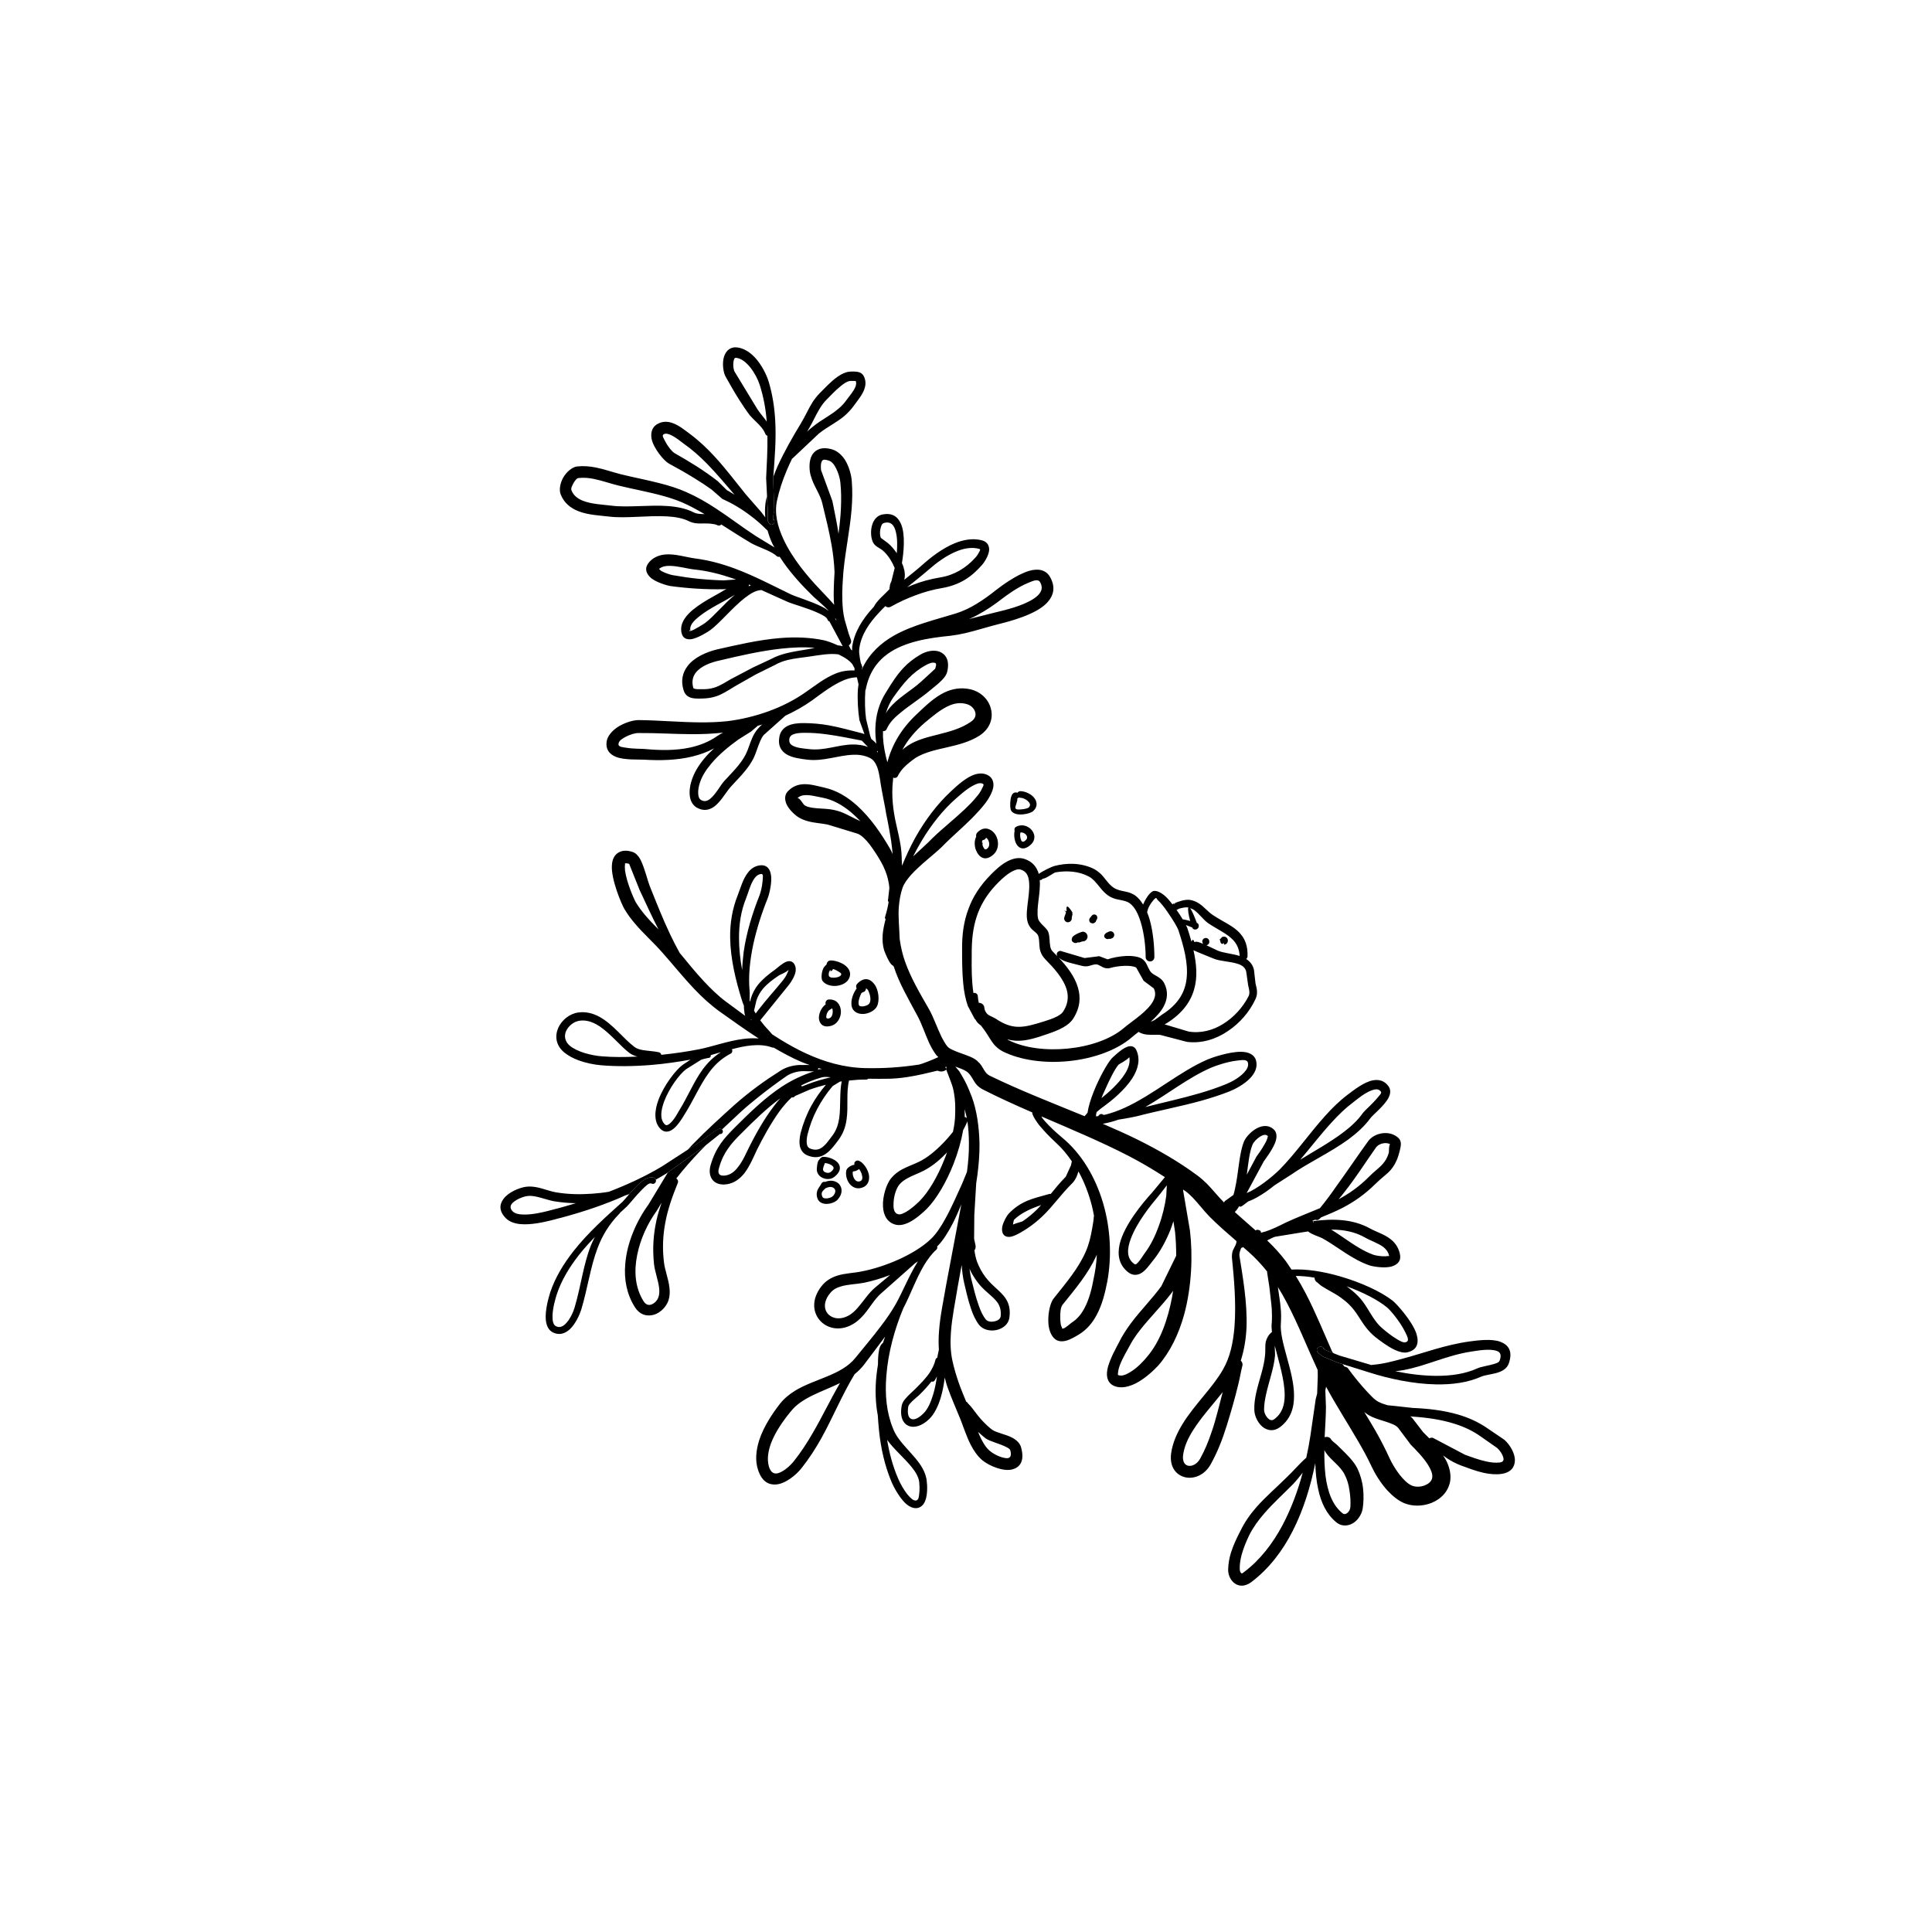 <?xml version="1.0" encoding="UTF-8"?>
<!-- Uploaded to: ICON Repo, www.iconrepo.com, Generator: ICON Repo Mixer Tools -->
<svg fill="#000000" width="800px" height="800px" version="1.1" viewBox="144 144 512 512" xmlns="http://www.w3.org/2000/svg">
 <g>
  <path d="m349.09 281.75c-0.051-0.039-0.098-0.078-0.098-0.121l-0.098-0.078c0 0.215 0.098 0.348 0.246 0.336z"/>
  <path d="m349.09 281.75 0.051 0.133c0.297-0.023 0-0.207-0.246-0.336l0.098 0.078c-0.004 0.043 0.047 0.082 0.098 0.125z"/>
  <path d="m347.47 282.01c0.117 0.211 0.242 0.473 0.344 0.668 0.098 0.035 0.148 0.09 0.246 0.156 0.031 0.031 0.023 0.082 0.051 0.121 0.047 0.02 0.121 0.082 0.148 0.086 0.441 0.082 0.887-0.223 0.984-0.676 0-0.172 0-0.344-0.098-0.492-0.148 0.016-0.246-0.117-0.246-0.336-0.098-0.668 0.293-2.129 0.293-2.168l-0.293-8.523c0.012-0.152 0.02-0.297 0.031-0.449 0.383-5.086 0.797-10.008 0.512-14.926-0.195-3.414-0.688-6.82-1.723-10.285-0.59-1.934-1.871-4.484-3.59-6.371-1.328-1.438-2.902-2.461-4.621-2.727-1.918-0.281-3.098 0.801-3.641 2.438-0.539 1.758-0.195 4.234 0.441 5.32 1.18 2.082 2.359 4.176 3.641 6.195 0.887 1.379 1.77 2.719 2.754 4.012 1.133 1.316 2.262 2.156 3.195 3.352 0.344 0.434 0.641 0.91 0.887 1.504 0.098 0.285 0.297 0.496 0.59 0.57 0.051 3.695-0.148 7.418-0.344 11.238l0.242 4.785 0.203 4c-0.008 0.066-0.055 1.809-0.008 2.508zm-0.293-26.297c-0.688-1.047-1.574-1.941-2.41-3.188l-6.098-10.039c-0.293-0.535-0.441-1.664-0.293-2.617 0.098-0.527 0.195-1.121 0.738-1.043 1.426 0.188 2.703 1.277 3.738 2.57 1.133 1.441 2.016 3.172 2.461 4.539 1.035 3.25 1.625 6.461 1.867 9.684z"/>
  <path d="m321.07 454.65c-0.051 0.066-0.109 0.125-0.16 0.191l-5.066 8.387c-3.098 4.25-5.703 10.035-6.148 15.777-0.344 3.953 0.344 7.891 2.508 11.328 1.379 2.227 3.394 2.621 5.215 2.047 1.621-0.535 3.148-2.031 3.738-3.777 0.344-1.062 0.395-2.219 0.246-3.41-0.246-2.219-1.18-4.57-1.426-6.492-0.492-3.922-0.297-7.379 0.344-10.746 0.641-3.453 1.82-6.816 3.297-10.457 0.195-0.438 0-0.945-0.395-1.199 2.016-2.57 4.133-4.957 6.297-7.246 0.547-0.578 1.133-1.121 1.688-1.688l-0.215 0.172zm-3.75 24.344c0.195 1.926 1.133 4.285 1.379 6.496 0.051 0.781 0.051 1.539-0.195 2.234-0.293 0.926-1.082 1.73-1.969 2.012-0.688 0.227-1.426-0.012-1.969-0.875-2.312-3.664-2.559-7.992-1.723-12.18 0.836-4.363 2.852-8.582 5.215-11.832l1.277-2.129c-0.539 1.578-1.035 3.148-1.379 4.746-0.785 3.59-1.078 7.309-0.637 11.527z"/>
  <path d="m334.78 444.53c0.148 0.055 0.344 0.109 0.293-0.023-0.098 0.023-0.195 0.031-0.293 0.02z"/>
  <path d="m334.44 443.18c-0.293 0.129-0.934 0.531-1.133 0.633l-3.148 2.336-3.949 2.562-6.723 4.363c-4.477 2.691-9.246 4.875-14.117 6.75-1.426 0.246-2.902 0.414-4.426 0.52-3.195 0.234-6.445 0.172-9.59-0.363-1.672-0.285-3.492-1.051-5.262-1.371-0.934-0.164-1.82-0.223-2.754-0.098-1.77 0.25-4.672 1.477-5.902 3.203-1.082 1.445-1.277 3.223 0.641 5.148 0.887 0.887 2.215 1.379 3.789 1.535 2.754 0.273 6.199-0.508 7.969-0.938 5.359-1.344 10.723-2.93 15.887-4.977 1.379-0.527 2.703-1.094 3.984-1.684 0.402-0.117 0.734-0.246 1.082-0.375 0.91-1.051 1.996-2.254 3.047-3.125 1.328-1.117 2.656-1.578 3.543-1.152 0.219 0.102 0.363 0.273 0.434 0.473 0.961-0.555 1.926-1.09 2.863-1.684l0.406-0.289 9.922-7.113 0.215-0.172 2.836-2.273c0.148-0.062 0.441-0.402 0.738-0.562l-0.059-0.008 0.051 0.012c0.098-0.082 0.246-0.117 0.293-0.035v0.016c0.246-0.07 0.492-0.309 0.492-0.609 0.023-0.133-0.055-0.41-0.246-0.602-0.184-0.191-0.473-0.301-0.883-0.121zm-45.25 21.742c-1.379 0.34-3.887 0.945-6.098 0.945-1.277 0-2.508-0.133-3.195-0.82-0.934-0.918-0.641-1.746 0.051-2.367 1.031-0.93 2.703-1.551 3.738-1.707 0.688-0.094 1.328-0.051 1.969 0.062 1.82 0.305 3.641 1.059 5.312 1.332 1.871 0.297 3.738 0.469 5.656 0.492-2.469 0.758-4.977 1.441-7.434 2.062z"/>
  <path d="m313.83 457.3c-1.051 0.871-2.141 2.074-3.047 3.125-0.793 0.918-1.453 1.723-1.773 2.031-4.379 3.93-9.199 8.227-13.035 13.117-2.606 3.328-4.82 6.93-6.148 10.875-0.441 1.402-1.426 4.828-1.18 7.352 0.148 1.523 0.738 2.731 1.867 3.301 1.672 0.84 3.195 0.336 4.477-0.816 1.523-1.41 2.606-3.859 3.051-5.227 1.77-5.973 2.41-11.277 4.328-16.324 1.18-3.129 2.902-6.164 5.852-9.184 0.051-0.059 0.098-0.129 0.148-0.203 0.59-0.551 1.18-1.098 1.77-1.633 0.641-0.582 2.359-2.84 4.031-4.492 0.984-0.945 1.82-1.879 2.508-1.562 0.395 0.195 0.887 0.02 1.082-0.395 0.098-0.211 0.109-0.441 0.039-0.645-0.066-0.199-0.215-0.375-0.434-0.473-0.879-0.426-2.207 0.035-3.535 1.152zm-13.23 16.75c-2.016 5.066-2.559 10.453-4.328 16.477-0.344 1.145-1.23 3.223-2.508 4.41-0.688 0.625-1.523 0.988-2.41 0.531-0.836-0.418-0.934-1.539-0.934-2.754 0.051-2.125 0.785-4.598 1.133-5.699 1.23-3.746 3.344-7.176 5.805-10.348 1.328-1.695 2.805-3.316 4.281-4.875-0.402 0.742-0.695 1.5-1.039 2.258z"/>
  <path d="m427 388.41c0.543 0 1.031-0.453 1.031-1.012-0.051-0.395 0.195-0.914 0.195-1.172 0-0.129-0.051-0.168-0.051-0.203-0.051-0.113 0.051-0.156 0.051-0.188-0.59-0.934-1.82-2.773-1.574-0.492-0.051 0.055-0.051 0.113-0.098 0.172-0.441-0.25-0.738-0.375-0.148 0.094 0.293 0.234-0.395 1.18-0.395 1.785 0.004 0.566 0.449 1.016 0.988 1.016z"/>
  <path d="m428.43 393.72c0.395 0.281 0.934 0.254 1.277-0.035v0.016c0.098 0.281 0.984-0.25 1.23-0.215 0.688 0 1.277-0.582 1.277-1.293 0-0.707-0.59-1.289-1.277-1.289-0.492 0.062-1.77 0.629-2.215 0.969-0.297 0.215-0.492 0.387-0.539 0.48-0.293 0.645-0.195 1.094 0.246 1.367z"/>
  <path d="m436.98 392.66c0.246 0.25 0.641 0.281 0.984 0.094 0.051 0.223 0.641-0.07 0.641-0.074 0.539-0.168 0.785-0.719 0.641-1.227-0.195-0.508-0.738-0.781-1.23-0.613-0.051 0.023-0.641 0.25-0.836 0.383-0.789 0.562-0.641 1.16-0.199 1.438z"/>
  <path d="m433.45 388.7c0.098 0.02 0.441 0.055 0.836-0.328 0.098-0.07 0.148-0.152 0.148-0.234 0.047-0.055 0.098-0.297 0.148-0.355 0.297-0.328 0.297-0.859 0-1.191-0.344-0.328-0.887-0.328-1.18 0-0.137 0.109-0.328 0.348-0.473 0.551 0.191-0.227 0.379-0.285 0.523-0.281-0.191 0.027-0.383 0.129-0.527 0.289-0.062 0.09-0.145 0.195-0.16 0.238-0.148 0.25-0.098 0.461-0.098 0.543 0.043 0.52 0.387 0.688 0.781 0.77z"/>
  <path d="m432.9 387.16 0.012-0.008 0.008-0.008z"/>
  <path d="m418.3 355.75c-0.738-1.234-2.606-2.094-3.887-2.082-0.344 0-0.59 0.168-0.789 0.422l-0.051-0.023c-0.59-0.195-1.23 0.016-1.523 0.871-0.395 0.93-0.395 2.844-0.246 3.434 0.148 0.898 1.133 1.402 2.312 1.465 1.477 0.078 3.148-0.418 3.641-0.855 1.18-1.035 1.133-2.234 0.543-3.231zm-1.625 2.191c-0.246 0.266-1.133 0.492-2.016 0.551-0.738 0.051-1.477 0.129-1.574-0.379-0.098-0.449 0.688-1.93 0.492-2.488 0.148-0.059 0.297-0.164 0.395-0.309 0.148 0.07 0.246 0.102 0.441 0.102 0.785 0.012 1.867 0.586 2.359 1.309 0.246 0.359 0.297 0.773-0.098 1.215z"/>
  <path d="m402.61 369.22c0.785 2.012 2.508 3.266 4.769 1.141 1.672-1.637 1.277-4.445-0.098-5.812-1.133-1.141-2.805-1.512-4.328 0.129-0.246 0.285-0.344 0.695-0.246 1.059-0.492 0.906-0.539 2.281-0.098 3.484zm1.723-2.602c0.441 0.051 0.836-0.215 0.984-0.613 0.195 0.102 0.395 0.32 0.539 0.566 0.344 0.656 0.492 1.578-0.098 2.195-0.395 0.41-0.738 0.418-0.934 0.117-0.195-0.25-0.344-0.566-0.441-0.895-0.051-0.246 0.098-0.738-0.098-0.727-0.297 0.004 0.293-0.621 0.047-0.645z"/>
  <path d="m413.33 363.08c-0.441 0.207-0.59 0.688-0.441 1.117-0.297 1.223 0 3.191 0.887 4.047 0.738 0.738 1.867 1.008 3.445-0.449 1.328-1.285 1.082-2.945 0-4.027-0.941-0.973-2.516-1.41-3.891-0.688zm2.606 3.457c-0.59 0.645-1.035 0.676-1.277 0.23-0.297-0.613-0.395-1.551-0.246-2.133 0.539-0.113 1.082 0.145 1.426 0.496 0.344 0.371 0.543 0.93 0.098 1.406z"/>
  <path d="m364.44 415.8c1.477-0.469 2.461-2.156 2.41-3.766-0.047-1.703-1.082-3.25-3.148-3.164-0.543 0-0.934 0.422-0.934 0.949 0 0.121 0 0.242 0.051 0.344-1.23 0.867-1.969 2.699-1.77 3.984 0.242 1.32 1.227 2.332 3.391 1.652zm-0.344-4.309c0.148-0.062 0.293-0.168 0.395-0.301 0.148 0.246 0.195 0.562 0.195 0.875 0 0.719-0.246 1.551-0.887 1.781-0.59 0.215-0.887-0.035-0.836-0.453 0.051-0.727 0.445-1.617 1.133-1.902z"/>
  <path d="m369.75 408.74c-0.148 0.68-0.148 1.359-0.051 1.961 0.344 1.309 1.379 1.934 2.703 2.008 1.574 0.09 3.394-0.828 3.984-1.98 0.789-1.5 0.492-4.422-0.688-5.934-1.082-1.422-2.707-1.992-4.523-0.09-0.344 0.34-0.395 0.855-0.148 1.258-0.148 0.133-0.195 0.254-0.246 0.344-0.441 0.652-0.836 1.543-1.031 2.434zm1.918 0.055c0.148-0.582 0.395-1.141 0.59-1.57 0.148-0.242 0.688-0.316 0.887-0.496 0.246-0.242 0.344-0.496 0.344-0.781 0.293 0.09 0.543 0.395 0.688 0.746 0.441 0.969 0.688 2.301 0.293 3.078-0.195 0.488-0.934 0.797-1.574 0.898-0.59 0.078-1.18 0.094-1.328-0.438-0.094-0.434-0.047-0.941 0.102-1.438z"/>
  <path d="m365.42 405.28c1.426-0.07 2.754-0.707 3.344-1.57 0.934-1.391 0.539-2.68-0.539-3.66-1.082-0.992-3.051-1.559-4.082-1.523-0.59 0-1.082 0.477-1.082 1.066v0.004c-0.246 0.176-0.492 0.438-0.738 0.785-0.59 0.969-0.789 2.816-0.395 3.492 0.641 0.977 2.066 1.48 3.492 1.406zm-1.328-4.137c0.246 0.164 0 0.223-0.297 0.152 0.102-0.148 0.199-0.227 0.297-0.152zm-0.297 0.227c0.195 0.043 0.395 0.02 0.543-0.074 0.246-0.113 0.344-0.301 0.395-0.512 0.539 0.148 1.082 0.422 1.574 0.746 0.395 0.254 0.836 0.496 0.539 0.906-0.246 0.406-0.934 0.586-1.574 0.641-0.641 0.051-1.277 0.039-1.574-0.375-0.145-0.199-0.098-0.934 0.098-1.332z"/>
  <path d="m360.65 461.64c0.344 0.898 1.18 1.328 2.113 1.398 1.277 0.094 2.707-0.496 3.246-1.152 1.426-1.59 1.18-3.188 0.344-4.117-0.785-0.812-2.164-1.18-3.688-0.551-0.395-0.109-0.785 0.07-0.984 0.438-0.297 0.672-0.934 1.234-1.133 2.051-0.145 0.52-0.195 1.133 0.102 1.934zm1.23-1.777c0.246-0.379 0.59-0.664 0.887-0.961 0.051-0.012 0.148-0.035 0.195-0.07 0.887-0.422 1.672-0.336 2.113 0.117 0.441 0.438 0.395 1.152-0.246 1.93-0.297 0.344-0.934 0.621-1.574 0.695-0.539 0.059-1.133 0.031-1.328-0.449-0.246-0.547-0.195-0.949-0.047-1.262z"/>
  <path d="m372.45 458.75c1.477-0.492 1.969-1.715 1.867-3.098-0.195-1.746-1.574-3.66-2.754-4.055-0.441-0.156-0.984 0.098-1.133 0.57-0.051 0.176-0.051 0.355 0 0.52-0.148 0.004-0.246 0.016-0.344 0.043-0.934 0.266-1.723 0.918-1.82 1.535-0.246 1.305 0.246 2.922 1.23 3.836 0.793 0.707 1.773 1.035 2.953 0.648zm-2.457-4.191c0.051-0.211 0.492-0.117 0.789-0.246 0.344-0.156 0.641-0.324 0.887-0.48 0.344 0.395 0.59 0.945 0.738 1.484 0.195 0.707 0.246 1.48-0.492 1.727-0.641 0.207-1.133-0.09-1.426-0.527-0.398-0.551-0.594-1.316-0.496-1.957z"/>
  <path d="m362.42 456.31c0.887 0.277 1.918 0.168 2.606-0.367 1.574-1.18 1.77-2.336 1.379-3.215-0.492-1.25-2.559-2.164-4.231-2.16-0.246 0-0.492 0.117-0.641 0.309-0.148 0.07-0.246 0.184-0.344 0.348-0.051 0.055-0.098 0.113-0.098 0.172-0.441 0.078-0.738 2.273-0.59 2.961 0.195 0.945 0.934 1.66 1.918 1.953zm0.195-4.102c0.785 0.082 1.625 0.383 2.066 0.848 0.441 0.418 0.246 0.926-0.59 1.574-0.344 0.234-0.789 0.23-1.18 0.109-0.395-0.117-0.738-0.34-0.789-0.703-0.098-0.43 0.297-1.324 0.492-1.828z"/>
  <path d="m455.28 383.38v-0.035c-0.297 0.117-0.441 0.203-0.441 0.203-0.062 0.02-0.086 0.078-0.141 0.105-0.363-0.461-0.723-0.941-1.09-1.34-1.574-1.785-3.344-2.555-4.18-2.09-0.441 0.25-1.031 0.836-1.477 1.578-0.434 0.645-0.77 1.324-1.02 1.906-0.574-0.93-1.227-1.734-1.984-2.312-0.441-0.328-0.934-0.574-1.426-0.766-1.379-0.512-3.098-0.473-4.477-1.438-1.379-0.973-2.164-2.426-3.297-3.566-0.641-0.574-1.277-1.086-2.113-1.48-1.625-0.746-3.394-1.145-5.164-1.215-1.723-0.07-3.492 0.148-5.113 0.582-0.562 0.145-3.254 1.41-4.066 2.09-0.523-1.805-1.625-3.25-3.801-3.977-1.426-0.469-2.949-0.172-4.477 0.605-1.723 0.898-3.344 2.434-4.379 3.496-2.852 2.879-4.82 5.887-6 9.191-1.23 3.25-1.723 6.789-1.672 10.758 0 2.707 0 5.883 0.297 8.922 0.195 2.133 0.59 4.207 1.23 6.016l1.82 3.41c0.051 0.051 0.098 0.102 0.195 0.16l0.051 0.09c0.297 0.629 0.809 1.082 1.434 1.535 0.293 0.383 0.602 0.781 0.926 1.25 0.984 1.34 1.672 2.828 2.754 4.012 0.59 0.609 1.23 1.137 2.066 1.57 4.769 2.379 11.262 3.211 17.559 2.562 6.445-0.664 12.641-2.852 16.672-6.316 0.484-0.422 1.109-0.91 1.758-1.422 0.453 0.273 0.98 0.504 1.637 0.633 1.426 0.281 3.246 0.039 4.18 0.184l7.031 1.836c3.934 0.469 7.672-0.715 10.82-2.859 3.148-2.09 5.707-5.07 7.231-8.293 0.344-0.684 0.492-1.297 0.492-1.891 0.051-0.805-0.195-1.57-0.395-2.461l-0.395-3.488c-0.266-1.398-1.055-2.305-2.07-2.977 0.207-0.188 0.348-0.441 0.348-0.738 0.098-2.672-0.641-4.531-1.918-5.981-1.672-1.98-4.477-3.082-7.133-4.844-1.379-0.852-2.41-2.254-3.789-3.144-0.688-0.449-1.477-0.801-2.359-0.945-0.59-0.094-1.328-0.02-2.117 0.168-0.738 0.191-1.477 0.469-1.965 0.664 0.047-0.02 0.098 0.023 0.098 0.145-0.051 0.016-0.098 0.039-0.148 0.07l-0.051 0.016-0.098-0.035 0.051-0.078c0.059-0.023 0.059-0.043 0.105-0.066zm-0.195 0.273 0.051-0.059v0.055l-0.098 0.074zm-34.773-6.793c0.785 0.082 2.953-1.59 3.394-1.668 1.477-0.273 3.051-0.34 4.621-0.172 1.477 0.164 2.902 0.566 4.231 1.273 0.59 0.301 0.984 0.688 1.426 1.102 1.23 1.27 2.117 2.793 3.59 3.859 0.441 0.316 0.887 0.562 1.379 0.746 1.523 0.605 3.297 0.508 4.477 1.406 1.328 0.988 2.215 2.832 2.852 4.891 0.984 3.176 1.328 6.879 1.328 9.332 0 0.645 0.539 1.164 1.18 1.164 0.641 0 1.133-0.52 1.133-1.164 0-2.633-0.293-6.617-1.277-10.039-0.191-0.637-0.41-1.25-0.652-1.836l0.258-0.922c0.148-0.406 0.492-1.066 0.934-1.672 0.395-0.531 0.785-1.039 1.133-1.191 0.148-0.078 0.246 0.305 0.492 0.555 0.789 0.707 1.723 1.879 2.559 3.113 1.426 2.031 2.754 4.246 2.949 4.973 1.426 4.32 2.559 8.594 2.164 12.516-0.344 3.676-2.164 7-6.492 9.73-0.738 0.508-1.328 1.027-1.969 1.438-0.344 0.191-0.695 0.348-1.07 0.469 1.402-1.266 2.727-2.641 3.481-4.137 0.984-1.902 1.18-3.941 0.098-6.066-0.246-0.531-0.688-1-1.23-1.391-0.688-0.527-1.621-0.875-2.113-1.363-0.738-0.664-1.082-2.055-1.672-2.867-0.344-0.457-0.738-0.816-1.18-1.023-0.934-0.449-2.312-0.633-3.738-0.586-1.867 0.07-3.887 0.48-5.066 0.906l-2.215-0.836-3.887 0.492-6-1.777c-0.492-0.242-1.031-0.062-1.277 0.395-0.23 0.43-0.051 0.938 0.336 1.199-0.492-0.52-0.984-1.039-1.469-1.516-0.441-0.418-0.59-0.887-0.688-1.355-0.246-1.238-0.098-2.543-0.492-3.746-0.344-1.047-1.574-1.762-2.41-2.957-0.148-0.223-0.297-0.477-0.344-0.793-0.535-2.609 0.754-6.832 0.453-10.152 0.039 0.004 0.043 0.031 0.086 0.035 0.297 0.027 0.543-0.125 0.691-0.363zm-18.789 18.816c0.051-3.621 0.543-6.836 1.672-9.789 1.133-2.93 2.902-5.586 5.461-8.121 0.887-0.879 2.262-2.176 3.738-2.91 0.738-0.367 1.477-0.621 2.164-0.383 1.23 0.402 1.77 1.266 2.016 2.32 0.738 3.394-0.934 8.262-0.344 11.117 0.148 0.754 0.441 1.367 0.836 1.895 0.688 0.934 1.77 1.367 2.066 2.188 0.441 1.328 0.148 2.785 0.59 4.121 0.246 0.727 0.641 1.43 1.277 2.09 2.262 2.312 4.918 5.148 5.754 8.309 0.441 1.809 0.246 3.719-1.082 5.672-0.344 0.492-0.934 0.852-1.523 1.176-1.18 0.621-2.559 1.023-3.543 1.348-2.707 0.84-4.769 1.445-6.789 1.41-1.918-0.031-3.738-0.664-6-2.195-1.082-0.625-1.867-0.758-2.359-1.418-0.246-0.316-0.492-0.695-0.59-1.383 0-0.746-0.641-1.352-1.379-1.352-0.031 0-0.055 0.027-0.086 0.031-0.117-0.492-0.215-1.047-0.262-1.723 0-0.531-0.395-0.961-0.934-0.961-0.09 0-0.145 0.07-0.227 0.09-0.145-0.914-0.242-1.863-0.316-2.824-0.238-2.969-0.141-6.066-0.141-8.707zm40.332 20.742c-3.59 3.059-9.148 4.894-14.852 5.465-5.707 0.566-11.508-0.113-15.789-2.254-0.102-0.047-0.148-0.141-0.242-0.191 0.945 0.234 1.875 0.383 2.801 0.379 2.41-0.004 4.82-0.746 7.918-1.828 1.18-0.406 2.707-0.949 4.035-1.703 1.133-0.625 2.066-1.387 2.656-2.301 1.867-2.887 2.066-5.672 1.277-8.281-0.832-2.918-2.918-5.602-5.09-7.906 0.293 0.219 0.672 0.504 1.203 0.75 1.375 0.609 3.543 1.023 5.066 1.441 0.395 0.102 0.789 0.121 1.18 0.094 0.934-0.074 1.918-0.684 2.805-0.473 0.492 0.129 1.18 0.652 1.82 0.867 0.539 0.176 1.133 0.195 1.621 0.035 0.887-0.266 2.262-0.492 3.641-0.551 1.18-0.043 2.41 0.031 3.195 0.441l1.969 3.508 2.707 2.031c0.785 1.582 0.148 3.043-0.836 4.371-1.973 2.523-5.367 4.606-7.086 6.106zm32.902-11.402c0.148 0.734 0.344 1.359 0.344 2.023 0 0.324-0.051 0.652-0.246 1.027-1.477 2.859-3.836 5.504-6.688 7.273-2.707 1.707-5.953 2.57-9.199 2.027l-6.328-1.898c0.238-0.148 0.469-0.27 0.723-0.418 3.984-2.551 6.148-5.559 7.082-8.824 0.957-3.238 0.652-6.769-0.16-10.402 1.395 0.645 4.691 1.945 5.426 2.25 1.621 0.676 4.277 0.68 6.394 1.379 1.035 0.355 1.918 0.906 2.164 2.086zm-14.215-19.785c1.328 1.004 2.312 2.481 3.641 3.43 2.461 1.652 4.969 2.715 6.641 4.484 0.922 1.012 1.59 2.277 1.703 4.191-1.992-0.629-4.394-0.777-5.887-1.445-0.422-0.18-1.664-0.82-2.93-1.395 0.488-0.082 0.812-0.484 0.766-0.973v-0.102c-0.051-0.512-0.492-0.895-0.984-0.852-0.539 0.039-0.887 0.492-0.887 1.004l0.051 0.102c0 0.184 0.117 0.32 0.219 0.457-0.645-0.266-1.254-0.488-1.695-0.562-0.344-0.062-0.641 0.156-0.688 0.039-0.266-0.859-0.535-0.566-0.742-0.059-0.34-1.223-0.711-2.453-1.125-3.688-0.055-0.148-0.227-0.461-0.348-0.711 0.496 0.199 1.016 0.406 1.676 0.645v0.012c0.051 0.043 0.098 0.172 0.098 0.242 0.395 0.375 0.984 0.375 1.379 0 0.344-0.379 0.344-0.988 0-1.363-0.098-0.02-0.195-0.062-0.246-0.078-0.824-2.234-1.406-3.43-1.793-3.945 0.41 0.152 0.816 0.32 1.152 0.566zm-4.227-0.383c0.441-0.117 0.887-0.246 1.379-0.328 0.453-0.078 0.887-0.098 1.227-0.035-0.176 0.383-0.016 1.727 0.492 3.586-0.766-0.215-1.418-0.352-1.992-0.449-0.465-0.785-1.012-1.625-1.633-2.516 0.215-0.047 0.418-0.105 0.477-0.184z"/>
  <path d="m467.48 393.77c0.051 0.27 0.344 0.426 0.59 0.348 0.148-0.039 0.246-0.129 0.344-0.242l-0.051 0.457c0.59 0 1.035-0.473 1.035-1.059 0-0.586-0.441-1.062-1.035-1.062-0.246 0.082-0.492 0.02-0.59 0.191-0.395 0.668-0.738 0.27-0.395 0.953 0.051 0.105 0.004 0.258 0.102 0.414z"/>
  <path d="m494.88 501.54c0-0.055-0.012-0.133-0.031-0.195-0.008-0.016-0.012-0.027-0.02-0.043-0.023-0.051-0.055-0.09-0.094-0.035-0.102 0.082-0.004 0.18 0.145 0.273z"/>
  <path d="m495.66 501.95c-0.098-0.082-0.441-0.207-0.688-0.344-0.016-0.098-0.078-0.176-0.129-0.262 0.016 0.062 0.031 0.141 0.031 0.195-0.148-0.094-0.246-0.191-0.148-0.277 0.043-0.055 0.07-0.012 0.094 0.035-0.113-0.168-0.27-0.312-0.488-0.375-0.395-0.121-0.59-0.035-0.688 0.012-0.441 0.172-1.031 0.695-0.395 1.496 0.148 0.207 1.031 0.848 1.379 1.082l3.785 1.562 1.355 0.422 7.25 2.262c4.918 1.57 11.363 3 17.512 3.117 4.328 0.082 8.461-0.477 11.953-2.027 1.23-0.551 3.492-0.652 5.066-1.324 1.133-0.477 1.969-1.211 2.312-2.246 1.133-3.309-0.195-4.918-2.262-5.695-2.215-0.84-5.805-0.398-7.969-0.109-6.688 0.906-12.199 3.078-18.199 4.668-2.41 0.641-4.871 1.328-7.625 1.543-0.148 0-0.246 0.023-0.344 0.074l-8.461-2.512-1.598-0.625zm20.414 5.113c6.051-1.145 11.359-3.91 17.953-4.902 1.77-0.266 4.82-0.812 6.688-0.133 0.887 0.316 1.23 1.062 0.738 2.453-0.148 0.562-0.785 0.762-1.477 0.973-1.523 0.492-3.394 0.68-4.477 1.184-3.195 1.461-6.984 1.996-10.918 1.977-3.641-0.02-7.379-0.516-10.82-1.23 0.785-0.07 1.574-0.176 2.312-0.32z"/>
  <path d="m473.14 474.73-0.051-0.062-0.023-0.016c0.023 0.023 0.023 0.047 0.074 0.078z"/>
  <path d="m473.04 474.64 0.023 0.016-0.039-0.039z"/>
  <path d="m436.45 439.43 0.051-0.004c-0.098-0.094-0.148-0.152-0.195-0.082l0.051 0.035z"/>
  <path d="m537.96 522.36c-2.312-1.574-4.871-2.695-7.523-3.481-3.934-1.152-8.113-1.598-12.051-1.762-0.387-0.016-3.984-0.473-6.598-0.707-1.152-0.32-2.273-0.684-3.141-1.332-0.738-0.531-1.426-1.305-2.215-2.121-1.867-1.996-3.785-4.359-5.066-6.152-0.207-0.406-0.609-0.586-1.047-0.637l-0.551-0.668-1.355-0.422-3.785-1.562c-0.344-0.234-1.23-0.875-1.379-1.082-0.641-0.801-0.051-1.324 0.395-1.496 0.098-0.043 0.297-0.133 0.688-0.012 0.219 0.062 0.375 0.207 0.488 0.375 0.008 0.012 0.012 0.027 0.02 0.043 0.051 0.086 0.113 0.164 0.129 0.262 0.246 0.137 0.59 0.262 0.688 0.344l1.746 0.68-0.383-0.465c-2.258-5.106-4.379-10.391-6.969-15.367-0.828-1.594-1.715-3.152-2.66-4.668 1.555 0.02 3.207 0.148 4.973 0.461 0 0.516 0.246 1.027 0.738 1.273 0.395 0.324 0.738 0.68 1.18 0.973 1.625 1.062 3.441 1.879 5.016 3.019 0.836 0.602 1.621 1.234 2.312 1.934 1.82 1.77 2.852 4.008 4.379 5.981 0.738 0.945 1.574 1.836 2.559 2.617 1.082 0.836 3.195 2.469 5.117 3.352 1.23 0.574 2.359 0.828 3.246 0.645 2.707-0.586 3.246-2.547 2.41-5.082-1.18-3.324-5.215-7.805-6.246-8.605-3.148-2.453-8.461-4.871-13.969-6.457-4.516-1.316-9.141-2.012-12.848-1.793-0.516-0.773-1.008-1.566-1.562-2.309-1.426-1.875-3-3.609-4.723-5.254-0.055-0.055-0.117-0.098-0.172-0.152 0.75-0.391 1.594-0.836 2.094-0.98l7.477-1.219c0.441-0.07 0.887-0.133 1.277-0.195l0.051 0.035c0.984 0.809 3.051 1.406 3.688 1.75 2.852 1.57 5.461 3.625 8.359 5.262 1.277 0.742 2.606 1.406 4.082 1.918 0.984 0.348 4.277 0.906 6.148 0.266 1.574-0.531 2.461-1.598 1.969-3.457-0.441-1.801-1.426-2.996-2.656-3.894-1.477-1.121-3.492-1.723-5.262-2.691-2.262-1.238-4.672-1.895-7.18-2.152-2.559-0.262-5.164-0.117-7.723 0.211v0.004 0.016 0.211 0.215l-0.051-0.059c0-0.043-0.051-0.082-0.051-0.121 0-0.07 0-0.137 0.051-0.207l0.051-0.055-0.246 0.023c-0.027-0.035-0.066-0.051-0.094-0.082 0.258-0.102 0.527-0.211 0.781-0.312 0.344 0.176 0.789 0.121 1.082-0.156l0.441-0.438c1.969-0.793 3.887-1.609 5.805-2.586 2.902-1.535 5.754-3.461 8.559-6.25 1.723-1.707 3.051-2.535 4.133-3.781 0.738-0.891 1.426-1.973 1.969-3.637 0.098-0.359 0.641-2.019 0.688-3.059 0.051-0.762-0.246-1.332-0.539-1.645-1.133-1.133-2.754-1.559-4.328-1.352-1.574 0.203-3.051 1.008-3.887 2.227-2.852 3.953-5.508 7.91-8.312 11.789-1.379 1.98-2.805 3.953-4.379 5.844-2.902 1.23-5.949 2.371-9.148 3.859-0.395 0.195-2.164 1.125-3.984 1.859-0.887 0.359-1.82 0.641-2.508 0.793 0.051-0.453-0.246-0.723-0.934-0.793-0.188 0-0.324 0.094-0.457 0.188-1.891-1.625-3.703-3.273-5.531-4.887 0.438-0.43 0.828-0.941 1.121-1.516 0.098 0.055 0.246 0.082 0.344 0.098 0.395 0.059 1.523-1.027 2.117-1.402l0.098-0.039 0.344-0.121c1.23-0.48 2.656-1.328 4.133-2.316 0.836-0.57 1.625-1.184 2.41-1.809l4.379-2.805c4.477-3.129 10.379-5.852 15.199-9.363 2.215-1.648 4.231-3.461 5.754-5.543 0.641-0.906 3.984-3.531 4.918-5.621 0.539-1.125 0.492-2.16-0.148-2.984-1.035-1.387-2.461-1.754-3.984-1.496-2.508 0.426-5.461 2.859-6.836 3.871-2.113 1.605-4.082 3.531-5.949 5.621-4.133 4.594-7.871 9.973-12 14.156-1.031 1.031-2.559 2.328-4.133 3.496-1.574 1.152-3.246 2.195-4.574 2.727l-0.047 0.031 4.523-8.391c0.395-0.566 2.215-2.945 3-4.898 0.59-1.465 0.492-2.766-0.246-3.492-1.133-1.152-2.606-1.227-4.035-0.645-1.723 0.695-3.344 2.41-3.887 3.625-1.379 3.137-1.477 8.492-2.461 12.719-0.098 0.547-0.246 1.066-0.395 1.562l-2.016 1.457c-0.242 0.117-0.387 0.32-0.488 0.535 0 0-0.004-0.004-0.004-0.004-1.574-1.562-2.949-3.356-4.523-4.953-0.789-0.777-1.625-1.516-2.508-2.176-5.016-3.715-10.426-6.816-15.984-9.57-2.988-1.469-6.035-2.824-9.105-4.141 1.434-0.25 2.828-0.625 4.188-1.102 2.262-0.34 4.523-0.809 4.769-0.875 5.754-1.496 11.559-2.578 17.266-4.16 2.41-0.684 4.867-1.465 7.277-2.41 1.477-0.586 3.934-1.848 5.508-3.488 1.328-1.359 2.066-2.981 1.621-4.688-0.395-1.57-1.918-2.356-4.082-2.356-3.098 0-7.523 1.504-8.707 2.008-7.523 3.238-14.41 9.375-22.082 12.855-1.672 0.754-3.394 1.383-5.164 1.82l-0.098 0.004-0.246 0.02v0.012l0.051 0.051-0.051 0.004v-0.004l-0.051-0.055-0.098-0.004c-0.051-0.023-0.051-0.004-0.051-0.051v-0.035c-0.195-0.137-0.441-0.176-0.688-0.09-0.246 0.09-0.441 0.281-0.543 0.516-0.203 0.035-0.418 0.027-0.625 0.055 0.008-0.324 0.043-0.703 0.184-1.145 0.789-0.676 1.574-1.293 1.918-1.504 1.918-1.398 5.461-4.246 7.523-7.426 1.574-2.461 2.215-5.125 1.031-7.566-0.441-0.875-1.328-1.207-2.508-0.734-1.477 0.574-3.789 2.809-4.031 3.09-1.18 1.352-3.297 5.156-4.723 8.773-0.836 2.074-1.426 4.094-1.621 5.535-0.293 0.398-0.59 0.734-0.789 0.934 0 0.004-0.004 0.004-0.004 0.004-8.441-3.477-16.996-6.766-25.18-10.758-1.23-0.59-1.672-2.144-2.559-3.184-0.395-0.449-0.836-0.852-1.328-1.176-1.426-0.938-3.887-1.504-5.805-2.406-0.59-0.266-1.133-0.543-1.477-0.953-0.59-0.723-1.082-1.613-1.574-2.566-1.18-2.43-2.113-5.254-3.344-7.387-2.461-4.289-4.769-8.203-6.297-12.508-0.688-1.898-1.141-3.934-1.438-6.062-0.074-2.773-0.41-5.637-0.234-8.316 0.148-1.84 0.441-3.586 0.984-5.156 0.395-1.184 1.277-2.336 2.262-3.469 2.461-2.719 5.902-5.254 8.117-7.379 2.559-2.633 5.508-5.106 8.164-7.777 1.18-1.203 2.312-2.445 3.344-3.754 0.641-0.832 2.164-3.07 2.215-4.781 0.051-1.18-0.395-2.215-1.625-2.816-1.18-0.562-2.559-0.461-3.984 0.145-2.312 1-4.723 3.344-5.852 4.41-3.441 3.207-6.641 7.434-9.199 11.992-1.363 2.453-2.539 4.996-3.566 7.531l-0.074-1.535c0-1.219-0.098-2.504-0.293-3.801-0.297-1.867-0.738-3.762-1.133-5.469-0.938-4.047-1.309-7.871-0.934-11.473 0.062-0.129 0.043-0.273 0.035-0.418 0.027-0.219 0.027-0.449 0.059-0.668l0.098 0.051c0.492 0.16 1.031-0.098 1.18-0.582 0.887-1.668 2.016-2.652 3.148-3.57 0.539-0.414 1.031-0.812 1.523-1.137 4.82-2.941 11.656-2.484 17.02-5.941 2.805-1.902 3.59-4.691 2.902-7.144-0.59-2.316-2.559-4.422-5.461-5.086-2.508-0.539-4.769-0.133-6.887 0.879-2.707 1.324-5.117 3.664-7.18 5.633-4.191 3.894-6.676 8.203-7.887 12.855-0.605-2.18-1.047-4.445-1.16-6.719v-1.555c0.395 0.082 0.836-0.156 0.984-0.566 0.836-1.875 2.215-3.137 3.738-4.371 2.41-1.988 5.164-3.699 7.574-5.711 0.688-0.613 2.262-1.746 3.297-2.844 0.789-0.773 1.277-1.574 1.426-2.234 0.738-3.078-0.441-4.688-2.016-5.312-1.328-0.523-3.297-0.301-5.117 0.777-1.77 1.047-3.195 2.16-4.379 3.418-1.77 1.863-3.148 4.004-4.672 6.516-1.918 2.957-2.754 6.211-2.852 9.523-0.043 1.375 0.066 2.754 0.246 4.133-0.328-0.406-0.824-0.852-1.344-1.273-0.113-0.285-0.426-1.227-0.426-1.422l-0.934-3.809c-0.297-2.031-0.395-4.949-0.195-7.668 0.051-0.055 0.051-0.117 0.098-0.184 0.836-4.371 2.949-7.363 5.805-9.434 4.477-3.215 10.672-4.215 16.625-4.805 1.277-0.148 2.656-0.395 4.035-0.715 2.949-0.695 6.051-1.707 8.852-2.398 2.707-0.688 9.789-2.469 12.738-5.641 1.77-1.898 2.359-4.211 0.688-7-1.082-1.734-3.098-2.144-5.461-1.441-3.394 1-7.625 4.191-8.852 5.16-1.574 1.258-3.297 2.504-5.066 3.582-1.723 1.051-3.59 1.949-5.508 2.543-5.359 1.656-11.363 3.035-16.379 5.859-3.445 1.973-6.394 4.633-8.312 8.527-0.062 0.137-0.094 0.328-0.152 0.473l-0.035-0.188c0.102-0.188 0.152-0.398 0.086-0.613-0.102-0.371-0.254-0.652-0.379-0.98-0.148-0.715-0.293-1.43-0.359-2.144-0.098-0.605-0.098-1.211 0-1.816 0.492-3.469 2.559-6.555 5.215-9.371 0.539-0.582 1.082-1.145 1.672-1.703 0.344 0.359 0.934 0.441 1.426 0.164 2.215-1.246 4.379-2.227 6.641-3.059 2.164-0.812 4.477-1.477 6.984-1.891 2.164-0.375 4.18-1.094 5.949-2.148 1.77-1.062 3.297-2.449 4.723-4.106 0.688-0.832 2.066-3.031 1.723-4.481-0.148-0.859-0.688-1.648-2.066-1.957-2.312-0.543-4.723-0.113-7.082 0.852-3.195 1.332-6.246 3.68-8.41 5.621-1.414 1.262-3.117 2.617-4.879 4.027 0.227-0.969 0.211-2.035-0.188-3.254-0.098-0.383-0.246-0.773-0.441-1.164 0.441-2.613 0.984-7.551-0.246-10.367-0.836-1.953-2.359-3.074-5.066-2.481-1.18 0.27-2.066 1.238-2.508 2.512-0.539 1.52-0.441 3.453 0.051 4.594 0.148 0.43 0.441 0.793 0.785 1.113 0.543 0.461 1.277 0.793 1.77 1.18 0.785 0.633 1.477 1.469 2.066 2.387 0.492 0.754 0.887 1.562 1.23 2.359l-0.887 3.551c-0.148 0.285-0.492 1.094-0.395 1.391-0.098 0.184-0.148 0.402-0.051 0.609-1.465 1.613-3.363 3.031-4.207 4.754-0.039 0.039-0.082 0.078-0.121 0.117-2.902 3.137-5.066 6.621-5.606 10.477-0.043 0.328 0.008 0.656 0 0.98-0.117-0.09-0.223-0.211-0.344-0.293l-0.543-1.066c0.297-0.215 0.797-0.719 0.543-1.484-0.148-0.414-0.492-1.387-0.59-1.664l-1.082-3.758c-0.395-1.684-0.539-3.344-0.59-5.012-0.098-2.555 0.098-5.109 0.293-7.731 0.543-5.617 1.723-10.984 2.164-16.469 0.195-2.41 0.246-4.844 0.051-7.332-0.098-1.605-0.688-3.894-1.77-5.664-0.887-1.391-2.113-2.461-3.543-2.871-2.606-0.723-4.18 0.035-5.066 1.297-0.738 1.078-0.984 2.758-0.738 4.617 0.098 0.68 0.293 1.352 0.539 2.016 0.738 2.148 2.262 4.219 2.754 6.379 0.934 3.852 1.82 7.391 2.461 11.055 0.395 2.328 0.688 4.691 0.789 7.234-0.148 2.559-0.293 5.055-0.195 7.555 0.02 0.363 0.066 0.727 0.094 1.09-0.035-0.039-0.062-0.086-0.094-0.125-1.133-1.324-2.359-2.547-3.59-3.887-3.394-3.523-7.426-8.336-9.789-13.465-1.523-3.305-2.41-6.75-1.672-10.168 0.59-2.75 1.477-5.391 2.559-7.941 0.441-1.066 0.934-2.121 1.426-3.156l0.148-0.094 6.984-6.586c2.262-1.797 4.672-2.891 6.738-4.644 0.887-0.777 1.77-1.676 2.559-2.789 0.934-1.316 2.508-3.094 2.902-4.894 0.246-1.023 0.148-2.062-0.441-3.074-0.246-0.348-0.59-0.66-1.133-0.832-0.836-0.266-2.215-0.188-2.656-0.133-0.984 0.117-1.969 0.602-3 1.297-1.82 1.27-3.641 3.266-4.769 4.391-0.738 0.742-1.328 1.523-1.867 2.332-1.133 1.777-1.918 3.688-3.098 5.625-2.262 3.723-4.426 7.519-6.246 11.5-0.398 0.902-0.746 1.832-1.102 2.758-0.012 0.152-0.02 0.297-0.031 0.449l0.293 8.523c0 0.039-0.395 1.5-0.293 2.168 0.246 0.129 0.539 0.309 0.246 0.336 0.098 0.148 0.098 0.32 0.098 0.492-0.098 0.453-0.539 0.758-0.984 0.676-0.027-0.004-0.102-0.066-0.148-0.086-0.023-0.039-0.02-0.086-0.051-0.121-0.098-0.07-0.148-0.121-0.246-0.156-0.102-0.195-0.227-0.457-0.344-0.668-0.047-0.699 0-2.441 0-2.496l-0.203-4c-0.039 0.164-0.105 0.316-0.145 0.48-0.41 1.684-0.457 3.391-0.312 5.09l-1.016-1.348-4.133-4.731c-2.754-3.394-5.312-6.82-8.215-9.973-1.969-2.156-4.082-4.164-6.492-5.973-1.18-0.859-3-2.426-4.871-3.019-1.082-0.359-2.215-0.391-3.246 0.02-1.918 0.762-2.461 2.297-2.164 4.137 0.492 2.594 3.297 5.902 4.574 6.621 2.359 1.266 4.672 2.586 6.934 3.988 1.523 0.934 3 1.902 4.426 2.93l2.805 2.449c2.559 1.145 5.066 2.625 7.379 4.379 1.426 1.051 2.754 2.199 3.984 3.414 0.148 0.137 0.246 0.254 0.344 0.309 0.109 0.113 0.211 0.234 0.32 0.348 0.34 1.184 0.754 2.359 1.301 3.508 0.145 0.312 0.355 0.602 0.512 0.91l-4.941-3.012c-3.59-2.328-7.031-5.004-10.672-7.367-2.461-1.617-5.016-3.074-7.723-4.269-2.164-0.969-4.523-1.711-6.984-2.34-3.441-0.898-7.031-1.562-10.379-2.398-2.262-0.566-4.379-1.348-6.641-1.789-1.574-0.32-3.246-0.469-4.969-0.281-1.23 0.148-2.703 1.316-3.641 2.891-0.887 1.555-1.18 3.394-0.688 4.555 0.887 2.238 2.606 3.594 4.672 4.41 2.606 1.039 5.902 1.152 8.312 1.445 4.328 0.512 10.133-0.363 15.199-0.07 2.117 0.129 4.133 0.457 5.754 1.27 0.59 0.293 1.23 0.473 1.867 0.551 1.328 0.164 2.754-0.059 4.18 0.148 0.441 0.07 0.934 0.098 1.426 0.328 0.395 0.246 0.887 0.176 1.133-0.152 2.656 1.688 5.312 3.41 7.969 4.977 1.82 0.984 3.887 1.594 5.606 2.606 0.441 0.246 0.836 0.539 1.18 0.848 0.207 0.172 0.469 0.18 0.719 0.113 2.574 4.07 6.016 7.723 8.922 10.559 1.328 1.219 2.656 2.32 3.836 3.535 0.086 0.082 0.152 0.188 0.238 0.27-0.531-0.41-1.156-0.812-1.91-1.18-2.805-1.398-6.789-2.562-8.164-3.227-4.969-2.41-9.688-4.898-14.656-6.762-3.394-1.27-6.887-2.242-10.672-2.738-2.312-0.293-5.41-1.316-8.016-1.043-1.477 0.156-2.852 0.688-3.934 1.77-1.477 1.539-1.23 2.926-0.098 4.113 1.277 1.398 4.672 2.367 5.606 2.492 2.312 0.309 4.672 0.539 6.984 0.68 2.359 0.145 4.672 0.191 7.035 0.145l0.738-0.062-0.492 0.254c-1.723 1.141-6.789 3.469-9.492 6.242-1.672 1.707-2.461 3.602-1.82 5.488 0.293 0.969 1.133 1.445 2.312 1.34 1.77-0.164 4.769-2.094 5.215-2.434 2.656-1.988 5.902-6.035 9.199-8.578 1.426-1.086 2.805-1.953 4.277-2.027l0.051-0.004c2.262 1.004 4.523 2.062 6.887 3.102 1.379 0.629 5.41 1.676 8.215 3 1.18 0.555 2.215 1.066 2.41 1.723 0.105 0.262 0.305 0.438 0.539 0.535l3.496 6.519c-0.434-0.098-0.863-0.211-1.328-0.234-1.477-0.688-2.852-1.16-3.641-1.332-3.688-0.781-7.625-0.91-11.559-0.594-5.754 0.457-11.559 1.844-16.82 3.023-2.805 0.688-6.098 2.113-7.82 4.473-1.23 1.664-1.82 3.758-0.984 6.383 0.246 0.805 0.688 1.344 1.328 1.684 0.984 0.551 2.41 0.492 3.394 0.473 1.574-0.023 2.805-0.23 3.887-0.594 1.625-0.547 3-1.441 4.969-2.652l5.559-3.156 5.016-2.481c1.082-0.621 2.215-1.043 3.394-1.332 1.867-0.461 3.789-0.613 5.707-0.906 2.656-0.383 5.41-0.918 7.769-0.586 0.836 0.395 1.672 0.859 2.41 1.383 0.492 0.363 0.91 0.758 1.25 1.164l0.598 1.117c0.039 0.195 0.004 0.398-0.027 0.602-1.715-0.082-3.438 0.168-5.066 0.848-2.852 1.156-5.41 3.223-7.723 4.809-2.949 2.102-6.344 3.836-9.934 5.144-3.641 1.316-7.379 2.203-10.969 2.633-2.359 0.254-4.672 0.324-6.934 0.32-5.559-0.02-11.016-0.555-16.625-0.609-1.523 0.02-3.887 0.754-5.707 1.992-1.426 1.008-2.508 2.328-2.707 3.715-0.293 2.008 0.688 3.297 2.41 4.019 2.262 0.918 6.098 0.68 7.527 0.766 4.18 0.254 8.605 0.172 12.738-0.828 2.016-0.488 3.984-1.184 5.805-2.168-0.934 0.852-1.82 1.75-2.606 2.695-1.574 1.879-2.805 3.934-3.441 6.129-0.344 1.039-0.59 2.672-0.344 4.074 0.195 1.164 0.785 2.168 1.723 2.754 1.523 0.891 2.852 0.797 4.031 0.191 2.066-1.047 3.688-4.117 4.969-5.562 1.23-1.398 2.656-2.769 3.836-4.254 0.887-1.047 1.621-2.152 2.262-3.359 0.688-1.391 1.133-3.137 1.82-4.664 0.246-0.574 0.539-1.117 0.934-1.574l5.703-5.09c2.508-1.164 4.969-2.535 7.133-4.094 2.113-1.555 4.574-3.441 7.133-4.742 1.496-0.762 3.047-1.309 4.703-1.336l0.426 1.891c-0.047 0.41-0.133 0.785-0.164 1.207-0.195 2.922 0.051 6.074 0.395 8.254l1.277 3.555c0 0.035 0.023 0.121 0.035 0.18-0.152-0.078-0.332-0.18-0.43-0.203-3.195-0.805-6.098-1.645-9.098-2.176-2.016-0.355-4.133-0.551-6.394-0.574-1.426-0.016-3.195 0.098-4.523 0.793-1.082 0.586-1.918 1.543-2.113 3.078-0.344 2.133 0.492 3.461 1.82 4.34 1.523 0.988 3.836 1.254 5.606 1.477 4.277 0.516 8.164-1.156 12.148-1.293 1.426-0.055 2.902 0.102 4.379 0.812 1.031 0.457 1.574 1.402 2.016 2.484 0.688 1.957 0.836 4.328 1.18 5.961 0.277 1.551 0.598 3.144 0.91 4.734 0.152 1.098 0.371 2.211 0.621 3.34 0.348 1.832 0.699 3.668 0.977 5.512 0.168 1.168 0.281 2.328 0.391 3.492-0.203-0.461-0.395-0.941-0.633-1.344-2.215-3.828-5.117-8.199-8.754-11.484-2.559-2.332-5.508-4.102-8.754-4.816-1.723-0.379-3.641-0.965-5.41-0.895-1.477 0.055-2.852 0.531-4.031 1.695-0.984 0.891-1.082 2.031-0.688 3.227 0.492 1.484 2.164 3.102 3.246 3.797 0.789 0.5 1.621 0.836 2.559 1.086 1.672 0.477 3.59 0.555 5.215 0.887l7.723 2.352c0.59 0.152 1.18 0.555 1.723 1.059 0.688 0.625 1.328 1.344 1.77 1.934 2.312 3.223 4.031 5.984 4.769 9.035 0.195 0.809 0.344 1.629 0.395 2.484-0.098 0.926-0.246 2.023-0.297 2.625v0.195c-0.148 0.285-0.098 0.629 0.098 0.879-0.195 1.211-0.492 2.5-0.934 3.887-0.09 0.238-0.008 0.465 0.133 0.652-0.348 1.328-0.664 2.719-0.773 4.121-0.098 1.438 0 2.848 0.395 4.125 0.293 0.836 1.18 2.918 1.82 3.633 0.148 0.195 0.293 0.27 0.395 0.316 0.195 0.137 0.246 0.289 0.297 0.297h0.02c1.434 4.465 3.848 8.531 6.227 12.988 1.18 2.106 2.066 4.879 3.148 7.266 0.59 1.238 1.23 2.375 1.969 3.32 0.133 0.168 0.328 0.305 0.488 0.461-1.508 0.73-4.519 1.875-5.109 1.984-2.41 0.363-4.769 0.629-7.082 0.785-2.312 0.152-4.672 0.195-7.133 0.152-5.656-0.113-10.918-1.652-15.836-3.93-2.223-1.023-4.375-2.231-6.496-3.512-0.027-0.023-0.047-0.031-0.09-0.055-0.77-0.465-1.531-0.953-2.289-1.445l-1.012-1.16c-0.785-0.801-1.477-1.656-2.164-2.559l7.625-9.43c0.543-0.688 1.574-2.262 1.77-3.606 0.098-0.867-0.098-1.648-0.641-2.223-0.441-0.414-1.082-0.551-1.82-0.277-1.082 0.395-2.606 1.828-3 2.094-1.672 1.191-3.246 2.449-4.523 4.008-0.836 1.07-1.477 2.281-1.918 3.699 0 0.098-0.098 0.414-0.148 0.848l-0.098-0.316-0.051-0.121c0-1.008 0.051-1.918 0-2.426-0.395-4.051 0.098-8.301 0.984-12.484 0.934-4.195 2.262-8.32 3.789-12.078 0.441-1.133 1.277-4.457 0.836-6.449-0.297-1.617-1.277-2.582-3.051-2.293-1.23 0.203-2.215 0.875-2.953 1.828-1.375 1.672-2.066 4.324-2.754 6.051-1.477 3.668-2.066 7.481-2.016 11.312 0.098 5.633 1.477 11.301 3.148 16.633 0.148 0.449 0.297 0.887 0.492 1.316 0 0.777 0.098 1.551 0.195 2.18 0.039 0.207 0.098 0.359 0.148 0.539-1.668-1.215-3.324-2.445-4.969-3.664-2.215-1.629-4.18-3.566-6.098-5.625-2.215-2.387-4.277-4.938-6.297-7.398-0.887-1.59-1.723-3.215-2.508-4.871-2.016-4.238-3.738-8.641-5.461-12.945-0.441-1.059-1.328-4.727-2.359-6.769-0.59-1.18-1.379-1.883-2.016-2.109-1.621-0.574-2.805-0.422-3.641-0.012-1.18 0.566-1.867 1.77-1.969 3.441-0.293 3.723 2.606 10.504 3.344 11.695 0.836 1.387 1.77 2.656 2.805 3.852 2.262 2.691 4.918 5.004 7.18 7.598 2.805 3.148 5.559 6.606 8.559 9.75 2.066 2.176 4.277 4.199 6.641 5.898 3.394 2.406 6.828 4.879 10.359 7.16-1.352-0.109-2.75-0.055-4.16 0.129-4.082 0.535-8.312 2.094-11.707 2.746-3.051 0.594-6.445 1.098-9.934 1.457-0.051-0.336-0.297-0.613-0.688-0.688-1.277-0.293-2.805-0.324-4.277-0.582-0.789-0.145-1.574-0.363-2.164-0.836-2.805-2.09-5.703-6.031-9.246-7.957-1.723-0.945-3.59-1.43-5.656-1.152-2.262 0.316-4.328 1.98-5.262 4.043-0.934 2.109-0.738 4.606 1.574 6.543 1.031 0.84 2.312 1.531 3.738 2.062 2.016 0.742 4.18 1.176 6 1.328 4.082 0.355 8.707 0.301 13.281-0.074 3.625-0.297 7.137-0.816 10.453-1.414l-2.094 1.391c-1.82 1.336-4.918 5.336-6.394 9.223-1.133 3.012-1.23 5.945 0.492 7.723 0.934 0.945 1.969 0.914 2.949 0.355 1.477-0.836 2.902-3.266 3.394-4.062 2.461-3.887 4.031-7.703 6.344-10.918 1.477-2.086 3.297-3.926 5.949-5.309 0.395-0.195 0.543-0.672 0.344-1.066-0.02-0.039-0.066-0.043-0.09-0.078 1.734-0.457 3.488-0.867 5.207-1.023 1.969-0.184 3.836-0.094 5.559 0.562 0.117 0.043 0.227 0.008 0.344 0 2.438 1.426 4.91 2.766 7.477 3.852 0.68 0.289 1.379 0.516 2.066 0.773-0.68-0.027-1.5 0.016-1.918 0-0.934-0.039-1.918 0.059-2.852 0.281-0.984 0.227-1.918 0.605-2.754 1.105-2.066 1.316-4.277 2.777-6.394 4.348-2.117 1.562-4.18 3.242-6.051 4.894-3.785 3.422-7.477 6.766-10.969 10.371-0.473 0.488-0.926 1.008-1.395 1.508l3.949-2.562 3.148-2.336c0.195-0.102 0.836-0.508 1.133-0.633 0.41-0.18 0.699-0.07 0.883 0.117 1.621-1.535 3.262-3.059 4.918-4.598 1.426-1.312 3-2.621 4.621-3.914 2.41-1.938 4.969-3.832 7.328-5.473 0.59-0.453 1.328-0.805 2.066-1.047 0.738-0.246 1.574-0.398 2.359-0.434 0.75-0.023 2.539 0.113 3.133 0.035-3.117 1.02-5.973 2.363-8.543 4.062-4.426 2.906-8.262 6.637-12.148 10.5-1.672 1.668-3 3.055-4.082 4.606-1.082 1.578-1.969 3.324-2.656 5.688-0.492 1.672-0.195 3.07 0.539 3.969 0.738 0.879 2.066 1.402 3.887 1.094 1.871-0.32 3.344-1.426 4.523-2.91 1.477-1.922 2.508-4.492 3.394-6.34 1.375-2.746 3.543-6.812 6-10.191 1.012-1.352 2.062-2.562 3.133-3.555 0.34 0.066 0.699-0.039 0.898-0.371l3.836-1.672c1.43-0.516 2.883-0.941 4.359-1.32-1.492 1.75-2.816 3.625-3.918 5.644-1.23 2.266-2.164 4.676-2.805 7.172-0.246 1.059-0.441 2.488-0.148 3.66 0.297 0.965 0.836 1.77 1.867 2.219 1.723 0.738 3.098 0.605 4.277 0.023 1.621-0.793 2.902-2.566 4.082-4.133 1.23-1.684 1.867-3.527 2.113-5.441 0.492-3.398-0.148-7.008 0.641-10.254 1.531-0.164 3.07-0.27 4.574-0.254 0.211 0 0.387-0.102 0.535-0.223 1.598 0.047 4.102 0.012 4.481 0.016 1.969 0.016 3.984-0.168 5.953-0.473 2.668-0.41 5.293-1.051 7.914-1.684 0.633 0.34 1.688 0.344 2.348-0.305 0.004 0.066 0.008 0.156 0.016 0.188l1.133 2.977c0.441 1.102 0.738 2.168 0.887 3.242 0.293 1.664 0.344 3.336 0.293 5.168 0 1.484-0.195 3.172-0.59 4.957-0.836 1.051-1.723 2.086-2.703 3.07-1.969 2.023-4.133 3.812-6.297 4.852-1.523 0.738-3.098 1.266-4.523 2.035-1.082 0.602-2.066 1.344-2.902 2.371-1.18 1.461-2.262 4.723-2.117 7.422 0.098 2.387 1.18 4.297 3.344 4.84 0.984 0.25 2.113 0.055 3.293-0.473 1.918-0.879 3.934-2.695 4.969-3.723 2.656-2.699 5.215-7.152 7.082-11.887 1.18-3.012 2.066-6.129 2.559-8.973 0.395-0.742 0.785-1.48 1.082-2.199 0.047-0.078 0.008-0.164 0.027-0.246 0.285 1.953 0.418 3.984 0.418 6.027 0.031 2.555-0.199 5.062-0.52 7.488-0.562 1.297-1.133 2.844-1.301 3.172-1.18 2.523-2.656 6.07-4.426 9.227-1.133 2.094-2.41 4.012-3.738 5.293-2.262 2.195-5.359 4.027-8.605 5.504-3.297 1.488-6.785 2.606-9.887 3.191-2.066 0.426-4.379 0.461-6.445 1.117-1.574 0.512-3.051 1.348-4.18 2.832-2.805 3.606-2.215 7.211-0.148 9.293 2.016 2.035 5.606 2.75 9.148 0.309 0.887-0.625 1.672-1.41 2.41-2.281 1.477-1.754 2.656-3.871 4.277-5.332l9.148-8.109c0.266-0.156 0.496-0.344 0.754-0.508-2.293 3.613-4.059 8.098-5.867 11.305-1.133 1.988-2.461 3.934-3.934 5.844-2.164 2.898-4.574 5.691-6.738 8.391-3.688 4.644-10.871 5.586-16.035 8.75-1.523 0.945-2.902 2.07-3.984 3.449-1.969 2.527-4.328 6.031-5.508 9.66-0.836 2.66-1.133 5.391-0.297 7.891 1.031 3.113 2.852 3.984 4.769 3.84 2.461-0.184 5.312-2.481 6.789-4.383 1.969-2.473 3.641-5.086 5.164-7.789 3.098-5.586 5.508-11.52 8.855-17.051 0.934-0.758 1.82-1.613 2.559-2.598 1.762-2.375 3.688-4.844 5.531-7.371-0.176 0.566-0.406 1.094-0.566 1.668-0.492 0.309-0.934 1.086-1.082 2.172-0.195 0.992-0.246 2.293-0.246 3.531-0.148 0.961-0.293 1.922-0.395 2.883-0.395 3.625-0.293 7.231 0.344 10.617 0.098 1.406 0.195 2.809 0.344 4.207 0.492 4.652 1.523 9.227 3.344 13.547 0.492 1.16 1.965 3.926 3.59 5.5 1.031 0.973 2.164 1.48 3.195 1.312 0.984-0.164 1.723-0.895 2.113-1.961 0.641-1.613 0.539-4.086 0.395-5.094-0.098-1.254-0.539-2.43-1.18-3.566-2.016-3.594-6.394-6.699-7.769-10.477-1.723-4.18-2.164-8.98-1.77-13.844 0.457-6.262 2.25-12.582 4.484-17.957 0.012-0.023 0.027-0.047 0.039-0.07 1.723-3.246 3.344-7.781 5.508-11.441 0.984-1.578 2.016-2.984 3.195-4.027 0.289-0.23 0.328-0.582 0.246-0.914 0.074-0.074 0.172-0.141 0.246-0.219 1.426-1.48 2.754-3.656 3.984-6.039 0.785-1.578 1.508-3.246 2.172-4.844l-4.039 21.43c-0.641 3.836-1.574 8.008-1.867 12.133-0.141 1.66-0.141 3.305-0.043 4.93l-0.203 0.965c0 0.031-0.113 0.578-0.227 1.156-0.215 0.094-0.398 0.254-0.461 0.508-0.297 1.312-0.887 2.41-1.523 3.418-1.082 1.598-2.461 2.965-3.887 4.402-0.641 0.641-1.82 1.621-2.606 2.594-0.539 0.609-0.836 1.227-0.934 1.77-0.59 3.09 0.441 4.836 1.871 5.406 1.426 0.562 3.492 0.035 5.461-1.883 1.328-1.309 2.359-3.422 3.051-5.789 0.488-1.68 0.809-3.473 1.008-5.152 0.246 0.805 0.422 1.66 0.711 2.445 1.031 2.945 2.312 5.773 3.543 8.82 0.738 1.895 1.523 4.332 2.606 6.481 0.836 1.633 1.867 3.109 3.098 4.152 1.918 1.574 5.559 2.984 7.82 2.465 1.918-0.453 3.492-1.969 2.508-5.695-0.246-1.152-1.133-2.07-2.41-2.75-1.723-0.91-4.231-1.312-5.312-2.113-0.887-0.645-1.82-1.559-2.754-2.555-1.082-1.152-1.969-2.488-2.852-3.566-0.246-0.32-0.539-0.551-0.785-0.832-0.098-0.227-0.297-0.398-0.492-0.488-0.688-1.672-1.375-3.316-1.965-4.996-0.641-1.867-1.23-3.781-1.672-5.84-0.539-2.445-0.59-5.016-0.395-7.606 0.297-4.039 1.18-8.117 1.77-11.867l1.07-5.894c0.133 1.703 0.32 3.379 0.703 4.934 0.441 1.863 0.984 4.359 1.77 6.625 0.539 1.664 1.277 3.203 2.164 4.332 0.984 1.238 2.852 1.707 4.523 1.355 1.77-0.359 3.297-1.574 3.492-3.344 0.246-1.73 0-3.078-0.539-4.231-1.18-2.461-3.887-3.871-5.805-6.473-1.031-1.359-1.672-2.656-2.215-4.023-0.344-0.957-0.555-1.984-0.707-3.078 0.191-0.188 0.289-0.488 0.312-0.883 0.051-0.605-0.441-1.816-0.395-2.481l0.051-5.973 0.5-8.406c0.113-0.676 0.207-1.371 0.301-2.074 0.012-0.059 0.023-0.129 0.035-0.188 0-0.008-0.004-0.012-0.004-0.02 0.34-2.668 0.578-5.434 0.543-8.258-0.098-4.348-0.688-8.668-2.016-12.32-0.492-1.227-0.934-2.375-1.477-3.496-0.539-1.125-1.18-2.223-1.867-3.34l-1.055-1.25c1.148 0.41 2.258 0.805 3.019 1.328 1.23 0.836 1.723 2.512 2.707 3.574 0.441 0.461 0.984 0.852 1.523 1.145 4.301 2.199 8.711 4.176 13.141 6.109-0.055 0.621 0.754 1.824 1.121 2.375 0.441 0.695 1.18 1.582 2.016 2.488 1.133 1.258 2.461 2.539 3.293 3.305 1.551 1.402 2.863 3.051 4.07 4.793-0.098 0.512-0.203 1.016-0.23 1.051l-1.379 3.023c-1.574 1.594-2.805 3.113-3.984 4.57-0.195-0.035-0.344-0.02-0.492 0.035-2.016 0.586-3.887 1.008-5.656 1.742-1.867 0.785-3.543 1.898-5.066 3.527-0.395 0.402-1.328 2.012-1.621 3.309-0.195 1 0 1.844 0.441 2.289 0.395 0.418 1.133 0.613 2.066 0.379 1.426-0.367 3.688-1.867 4.082-2.133 1.621-1.066 2.902-2.152 4.082-3.269 2.805-2.684 4.672-5.547 7.871-8.727 0.441-0.41 0.785-1.012 1.133-1.691 0.191-0.469 0.355-0.961 0.5-1.434 1.574 2.844 2.766 5.969 3.582 9.199 0.195 0.852 0.395 1.707 0.539 2.566 0 0.09-0.051 0.184-0.051 0.277-0.051 1.008-0.246 1.941-0.395 2.867-0.395 2.332-0.887 4.449-1.77 6.414-1.918 4.371-5.066 8.074-8.41 12.262-0.934 1.078-1.574 3.836-1.477 6.305 0.051 2 0.738 3.742 1.82 4.578 0.688 0.555 1.723 0.703 2.852 0.406 1.277-0.324 2.805-1.285 3.445-1.664 2.066-1.273 3.543-3.031 4.621-5.043 1.523-2.754 2.312-6.012 2.902-9.051 1.18-6.516 0.887-13.906-1.133-20.73-2.016-6.859-5.703-13.141-10.969-17.449-0.836-0.695-2.164-1.863-3.293-3.019-0.789-0.785-1.477-1.562-1.918-2.176-0.055-0.082-0.102-0.207-0.148-0.312 7.793 3.363 15.629 6.621 23.117 10.477 3.293 1.703 6.484 3.598 9.602 5.613-1.426 1.699-3.156 3.832-3.453 4.156-2.164 2.371-7.379 8.473-8.559 13.672-0.641 2.887-0.098 5.508 2.262 7.367 1.133 0.867 2.215 0.836 3.195 0.383 1.379-0.625 2.656-2.586 3.543-3.66 1.77-2.199 3.246-4.949 4.426-7.824 0.297-0.797 0.59-1.602 0.836-2.414l0.441 2.871c0.195 1.957 0.297 4.078 0.297 6.277l-3.934 8.055c-2.461 3.394-5.606 6.512-8.164 9.969-1.133 1.559-2.215 3.184-3.051 4.922-0.441 0.887-2.606 4.57-3.098 7.254-0.395 2.133 0.246 3.742 2.016 4.387 1.672 0.621 3.688 0.172 5.656-0.84 2.359-1.23 4.574-3.316 5.805-4.633 3.148-3.586 5.461-8.355 6.887-13.559 2.016-7.438 2.312-15.711 1.523-22.27l-1.77-10.387-0.051-0.445c0.223 0.168 0.469 0.301 0.691 0.473 0.688 0.508 1.277 1.078 1.867 1.672 1.574 1.633 2.902 3.453 4.477 5.055 2.199 2.223 4.66 4.336 7.125 6.477 0.035 0.902-0.781 1.84-1.074 2.816-0.098 0.457-0.148 0.914-0.148 1.371 0.543 5.473 1.18 12.199 0.688 18.543-0.344 4.082-1.133 8.012-3.051 11.297-2.656 4.715-7.574 9.32-10.672 14.371-1.523 2.465-2.656 5.031-3.051 7.746-0.539 3.82 1.426 5.91 3.738 6.438 2.215 0.5 5.016-0.488 6.641-3.281 1.82-3.195 3.195-6.723 4.328-10.363 1.133-3.644 2.215-7.371 3.098-11.066 0.395-1.59 0.641-3.172 1.031-4.723 0.195-0.547 0-1.133-0.395-1.477 0.887-2.738 1.379-5.699 1.523-8.746 0.246-6.547-0.984-13.406-1.867-18.996-0.117-0.723 0.203-1.48 0.504-2.223 0.008 0.008 0.023 0.02 0.027 0.027l-0.004-0.008c-0.008-0.008-0.016-0.016-0.023-0.02 0-0.004 0.004-0.008 0.004-0.012l0.016 0.035c0.02 0.027 0.031 0.055 0.066 0.062 0 0.004 0.051 0.004 0.051-0.004 0.098-0.074 0.195-0.148 0.293-0.227h0.016c0.898 0.801 1.828 1.574 2.688 2.41 1.316 1.297 2.574 2.66 3.711 4.109-0.004 0.062-0.031 0.156-0.023 0.199l0.59 3.781c0.195 2.074 0.492 3.922 0.641 5.832 0.051 1.191 0.098 2.406 0 3.738-0.098 0.738-0.051 1.555 0.051 2.43l-0.051 0.055c-0.887 0.738-1.328 1.598-1.574 2.523-0.246 1.105-0.051 2.32-0.195 3.57-0.297 3.316-1.574 6.535-2.312 9.812-0.344 1.531-0.59 3.074-0.539 4.637 0 1.727 1.082 3.906 2.606 4.859 1.23 0.754 2.707 0.891 4.231-0.25 2.754-2.082 3.738-5.035 3.688-8.395 0-6.348-3.887-14.238-3.492-19.039 0.098-1.469 0.098-2.816-0.051-4.133-0.141-1.82-0.492-3.586-0.738-5.539 0.871 1.402 1.699 2.836 2.457 4.312 2.992 5.738 5.394 11.879 8.09 17.688-0.008 0.719 0.027 1.477 0.027 1.66l-0.168 4.59c-0.18 0.656-0.34 1.227-0.375 1.422l-1.426 9.816c-0.293 1.891-0.641 3.816-1.082 5.758-1.867 1.609-3.344 3.469-5.262 5.254-2.606 2.602-5.461 5.027-7.918 7.805-1.672 1.902-3.148 3.981-4.277 6.336-0.934 1.777-1.867 3.754-2.508 5.777-0.441 1.441-0.688 2.91-0.738 4.352-0.047 1.609 0.688 2.981 1.672 3.719 1.082 0.828 2.656 1.012 4.426-0.254 4.672-3.531 8.312-8.262 11.016-13.605 2.856-5.586 4.734-11.82 5.973-17.938 0.082 2.356 0.289 4.684 0.766 6.832 0.738 3.566 2.215 6.66 4.723 8.754 1.23 1.07 2.656 1.102 3.887 0.621 1.621-0.633 2.902-2.426 3.195-4.184 0.246-1.676 0.297-3.508 0.098-5.312-0.195-1.859-0.738-3.676-1.477-5.273-0.539-1.07-1.277-2.027-2.066-2.906-1.133-1.238-2.359-2.41-3.492-3.512-0.492-0.438-0.984-0.754-1.379-1.234-0.297-0.656-1.082-0.938-1.77-0.656 0.148-3.004 0.344-5.809 0.344-8.043l-0.16-4.371c0.066-0.34 0.133-0.68 0.191-1 2.676 4.984 5.719 9.652 8.527 14.508 1.277 2.184 2.508 4.418 3.59 6.762 0.887 1.867 2.359 4.285 4.133 6.231 1.379 1.488 2.902 2.711 4.426 3.356 2.215 0.918 4.969 0.887 7.328-0.078 2.559-1.051 4.523-3.129 4.918-5.957 0.195-1.672-0.195-3.434-1.035-5.148-0.246-0.492-0.578-0.973-0.891-1.457 0.344 0.25 0.688 0.512 1.039 0.746 1.18 0.777 2.41 1.43 3.688 1.91 1.82 0.668 3.984 1.512 6.098 1.973 1.625 0.348 3.195 0.48 4.672 0.27 2.559-0.379 3.492-1.848 3.543-3.5 0.098-1.848-1.277-4.234-2.805-5.559zm-26.363-31.863c0.789 0.629 3.441 3.727 4.769 6.465 0.641 1.305 1.328 2.531 0 2.773-0.543 0.109-1.328-0.359-2.164-0.84-1.477-0.875-3-2.125-3.789-2.805-0.785-0.645-1.426-1.379-1.969-2.141-1.574-2.144-2.606-4.531-4.523-6.461-0.934-0.949-1.965-1.809-3.051-2.602 4.281 1.555 8.266 3.574 10.727 5.609zm-12.051-20.488c2.113 0.25 4.231 0.832 6.148 1.922 1.621 0.93 3.492 1.488 4.918 2.551 0.688 0.547 1.277 1.258 1.523 2.328 0.051 0.164-0.195 0.02-0.344 0.051-0.441 0.082-0.934 0.09-1.426 0.059-1.082-0.059-2.113-0.277-2.508-0.434-1.277-0.473-2.461-1.07-3.59-1.742-2.606-1.516-4.969-3.363-7.477-4.894 0.934 0.004 1.82 0.051 2.754 0.16zm-0.836-8.164c0.004-0.004 0.012-0.004 0.016-0.008 0.535-0.629 1.07-1.266 1.559-1.926 3-3.762 5.559-7.844 8.363-11.809 0.492-0.641 1.23-1.027 2.066-1.137 0.59-0.082 1.18-0.02 1.672 0.262-0.395 0.426-0.246 2.051-0.344 2.301-0.395 1.27-0.887 2.102-1.477 2.777-0.984 1.211-2.262 2-3.887 3.66-2.602 2.606-5.254 4.41-7.953 5.867-0.004 0.008-0.012 0.012-0.016 0.02zm-1.77-20.441c1.77-1.953 3.641-3.766 5.656-5.269 0.984-0.758 3-2.484 4.918-3.188 0.934-0.328 1.82-0.469 2.41 0.316 0.344 0.477-0.395 1.023-0.934 1.723-1.379 1.656-3.344 3.32-3.836 4-1.328 1.91-3.148 3.574-5.164 5.102-3.539 2.676-7.672 4.938-11.41 7.246 2.75-3.25 5.457-6.773 8.359-9.93zm-21.004 5.918c0.297-0.68 1.133-1.57 2.016-2.121 0.688-0.402 1.477-0.715 2.016-0.152 0.098 0.09-0.047 0.227-0.047 0.395-0.148 0.566-0.441 1.215-0.836 1.859-0.785 1.438-1.82 2.809-2.113 3.207l-2.559 4.797c0.395-2.981 0.688-5.953 1.523-7.984zm-10.918-20.398c0.934-0.402 4.031-1.531 6.688-1.84 1.426-0.168 2.754-0.422 3 0.535 0.246 0.969-0.297 1.844-1.031 2.633-1.328 1.426-3.441 2.523-4.723 3.043-2.312 0.949-4.672 1.742-7.082 2.441-4.723 1.387-9.543 2.418-14.363 3.644 5.953-3.414 11.512-7.887 17.512-10.457zm-28.184 5.918c1.23-2.832 2.656-5.617 3.59-6.688 0.148-0.191 2.164-1.133 2.852-1.988 0.297 1.43-0.246 2.941-1.133 4.371-1.672 2.656-4.477 5.062-6.246 6.484 0.25-0.715 0.594-1.453 0.938-2.18zm-48.594-66c2.559-4.301 5.707-8.254 9.098-11.223 0.934-0.797 2.703-2.461 4.523-3.422 0.934-0.492 1.867-0.875 2.606-0.488 0.395 0.223 0.051 0.672-0.148 1.105-0.395 0.969-1.133 1.91-1.523 2.34-0.934 1.18-2.066 2.297-3.195 3.375-2.754 2.598-5.805 4.992-8.461 7.559-1.379 1.457-3.297 3.109-5.164 4.875 0.691-1.395 1.48-2.773 2.266-4.121zm0.887-31.363c1.969-1.609 4.18-3.566 6.641-4.578 1.379-0.555 2.805-0.762 4.379-0.324 1.23 0.336 2.066 1.215 2.312 2.219 0.246 0.887-0.148 1.82-1.18 2.492-5.164 3.562-12 3.195-16.672 6.297-0.492 0.344-1.035 0.707-1.477 1.137 1.371-2.594 3.391-5.008 5.996-7.242zm-8.312-6.769c1.328-1.84 2.508-3.441 3.887-4.875 1.328-1.363 2.805-2.559 4.723-3.606 0.887-0.492 1.77-0.781 2.41-0.531 0.395 0.172 0.246 0.699 0 1.52l-3.688 3.394c-2.754 2.504-6.344 4.367-8.605 7.273-0.297 0.379-0.59 0.766-0.789 1.18 0.438-1.516 1.078-2.981 2.062-4.356zm22.184-21.715c2.359-1.246 4.574-2.777 6.59-4.344 0.984-0.742 3.984-3 6.789-4.144 1.379-0.566 2.656-1.199 3.246-0.242 1.082 1.879 0 3.246-1.574 4.324-3.051 2.062-8.016 3.156-10.082 3.664l-7.184 1.805c0.789-0.32 1.523-0.68 2.215-1.062zm-23.707-19.074-1.867-1.387c-0.246-0.602-0.293-1.551-0.098-2.398 0.148-0.688 0.344-1.387 0.934-1.539 1.918-0.535 2.754 0.707 3.148 2.375 0.441 1.707 0.395 3.82 0.246 5.633-0.691-1.027-1.48-1.957-2.363-2.684zm10.621 7.211c2.016-1.777 4.82-3.969 7.871-5.133 1.867-0.727 3.836-1.043 5.707-0.547 0.492 0.129 0.148 0.555-0.051 0.914-0.297 0.613-0.738 1.184-1.031 1.484-1.23 1.383-2.656 2.512-4.18 3.391-1.523 0.859-3.148 1.469-5.016 1.77-2.707 0.457-5.164 1.117-7.527 2.07-0.441 0.176-0.836 0.359-1.277 0.555 1.965-1.598 3.883-3.098 5.504-4.504zm-31.477-37.676c0.984-1.664 1.672-3.301 2.606-4.852 0.539-0.926 1.133-1.816 1.969-2.656 0.934-0.914 2.312-2.461 3.789-3.629 0.836-0.684 1.672-1.266 2.508-1.363 0.246-0.031 1.133 0.004 1.477 0.02 0.195 0.512 0.098 1.039-0.098 1.543-0.539 1.305-1.672 2.527-2.359 3.496-0.641 0.93-1.379 1.672-2.164 2.32-2.016 1.742-4.379 2.832-6.59 4.613-0.59 0.453-1.133 0.926-1.672 1.422zm-21.836 16.418-2.359-2.336c-1.77-1.398-3.688-2.707-5.606-3.949-1.918-1.219-3.887-2.371-5.852-3.492-0.641-0.359-1.77-1.711-2.461-3.074-0.395-0.828-1.133-1.688-0.293-2.008 0.492-0.211 1.082-0.016 1.672 0.234 1.328 0.59 2.606 1.672 3.441 2.285 2.312 1.629 4.379 3.469 6.297 5.43 2.508 2.582 4.82 5.359 7.231 8.145-0.695-0.434-1.383-0.852-2.07-1.234zm-8.855 5.871c-1.918-0.984-4.277-1.449-6.738-1.633-5.016-0.363-10.723 0.449-15-0.113-2.215-0.285-5.215-0.359-7.625-1.328-1.277-0.527-2.41-1.344-2.949-2.758-0.195-0.496 0.195-1.215 0.543-1.875 0.395-0.641 0.836-1.305 1.328-1.355 1.426-0.156 2.754-0.031 4.031 0.23 2.164 0.43 4.277 1.199 6.492 1.746 3.836 0.953 8.066 1.688 12.051 2.805 1.672 0.469 3.297 1.004 4.871 1.668 1.918 0.828 3.738 1.824 5.559 2.879l0.395 0.234c-1.039-0.027-2.019-0.012-2.957-0.5zm-1.031 31.258c0.051-0.113 0.195 0.07 0.293 0.223-0.246 0.047-0.344-0.012-0.293-0.223zm4.18-1.93c-0.297 0.215-3 1.953-3.887 2.144-0.441-1.426 0.836-2.691 2.359-3.91 2.754-2.195 6.641-3.961 8.066-4.91l1.328-0.766c-2.898 2.394-5.606 5.746-7.867 7.441zm4.918-11.266c-2.262-0.051-4.523-0.203-6.836-0.434-2.262-0.234-4.477-0.562-6.738-0.961-0.492-0.078-1.82-0.473-2.902-1.047-0.297-0.152-0.492-0.457-0.688-0.59 0.785-0.668 1.77-0.828 2.805-0.816 2.215 0.02 4.625 0.746 6.445 0.949 3.59 0.367 6.887 1.211 10.133 2.312 0.344 0.117 0.688 0.246 1.035 0.375-1.336 0.035-2.812 0.215-3.254 0.211zm6.59 1.543c0.051-0.148 0.051-0.297 0.051-0.438l0.539 0.211c-0.195 0.07-0.391 0.148-0.59 0.227zm15.742 16.691c-1.969 0.355-3.934 0.613-5.852 1.102-1.277 0.34-2.606 0.773-3.836 1.449l-4.918 2.305-5.902 3.106c-1.77 1.039-3 1.836-4.523 2.277-0.887 0.266-1.918 0.391-3.195 0.367-0.492-0.012-1.18 0.039-1.77-0.094-0.195-0.039-0.395-0.098-0.441-0.328-0.441-1.652-0.098-2.957 0.688-3.973 1.426-1.801 4.082-2.738 6.297-3.215 5.113-1.211 10.77-2.531 16.379-3.144 3-0.324 5.949-0.469 8.855-0.207zm-31.234 26.055c-3.934 0.855-8.066 0.762-11.953 0.402-0.984-0.09-3.098-0.023-4.969-0.336-1.031-0.184-2.262-0.168-2.066-1.137 0.148-0.801 1.082-1.348 2.016-1.828 1.133-0.586 2.41-0.949 3.246-0.938 4.769-0.043 9.492 0.289 14.215 0.305 2.754 0.004 5.461-0.098 8.215-0.41-0.539 0.266-1.031 0.57-1.574 0.926-2.16 1.512-4.621 2.465-7.129 3.016zm17.805-4.809c-0.492 0.602-0.934 1.305-1.277 2.062-0.688 1.5-1.133 3.215-1.82 4.582-0.539 1.051-1.23 2.016-1.965 2.938-1.18 1.465-2.559 2.812-3.789 4.184-0.984 1.125-2.164 3.391-3.641 4.625-0.738 0.582-1.523 0.875-2.461 0.316-0.539-0.324-0.688-1-0.738-1.672-0.051-0.918 0.148-1.891 0.344-2.547 0.543-1.91 1.672-3.688 3.051-5.32 2.066-2.504 4.769-4.668 7.18-6.422l3.441-2.168 1.625-1.391 0.098-0.113 1.035-0.301 0.195-0.059c-0.488 0.387-0.883 0.82-1.277 1.285zm19.871-60.523-3-8.18c-0.098-1-0.098-1.918 0.297-2.488 0.293-0.398 0.836-0.309 1.672-0.062 0.984 0.281 1.574 1.199 2.066 2.18 0.59 1.219 0.984 2.617 1.082 3.644 0.246 2.32 0.246 4.606 0.148 6.867-0.098 2.254-0.344 4.484-0.641 6.727-0.395-2.844-1.035-5.672-1.625-8.688zm1.066 31.746-0.391-0.766c0.102 0.129 0.223 0.234 0.324 0.371 0.027 0.129 0.039 0.262 0.066 0.395zm-0.512-0.906c-0.027-0.035-0.066-0.047-0.098-0.074-0.012-0.035-0.043-0.07-0.059-0.102 0.051 0.059 0.105 0.113 0.156 0.176zm4.856 33.691c-3.789 0.023-7.574 1.75-11.707 1.215-1.375-0.168-3.246-0.262-4.426-1.023-0.492-0.32-0.789-0.832-0.688-1.633 0.098-0.723 0.59-1.094 1.18-1.297 0.836-0.316 1.918-0.344 2.805-0.355 2.117-0.023 4.082 0.156 6 0.414 3 0.398 5.902 1.012 9.098 1.621 0.293 0.062 1.031 1.059 1.77 1.695-1.324-0.469-2.703-0.648-4.031-0.637zm-3.246 17.84c-0.934-0.328-1.871-0.535-2.805-0.672-1.379-0.184-2.902-0.164-4.379-0.363-0.785-0.109-1.574-0.246-2.215-0.609-0.641-0.355-1.23-1.98-2.016-2 0.543-0.496 1.18-0.715 1.871-0.762 1.523-0.121 3.148 0.375 4.672 0.645 2.852 0.52 5.41 1.992 7.723 3.941 0.836 0.707 1.621 1.48 2.41 2.293-1.77-0.734-3.441-1.801-5.262-2.473zm9.641-15.977 0.148-0.109c0.023-0.023 0.012-0.082 0.031-0.113 0.031 0.168 0.055 0.34 0.09 0.504-0.094-0.086-0.168-0.199-0.27-0.281zm-61.434 43.352c-0.887-1.059-1.723-2.168-2.461-3.391-0.492-0.859-2.41-5.184-2.852-8.383-0.047-0.625-0.098-1.195 0-1.664 0-0.113-0.098-0.254 0.051-0.273 0.246-0.059 0.59-0.004 1.035 0.129l2.754 6.887c1.625 3.484 3.246 7.023 5.016 10.484-1.23-1.227-2.41-2.465-3.543-3.789zm-11.508 37.422c-1.379-0.109-2.953-0.395-4.523-0.871-1.477-0.457-2.902-1.094-3.934-1.941-1.328-1.137-1.523-2.606-0.984-3.856 0.641-1.387 2.016-2.531 3.543-2.758 2.066-0.309 3.934 0.496 5.656 1.695 2.852 2.027 5.312 5.121 7.625 6.867 0.641 0.449 1.328 0.754 2.113 0.938-3.297 0.168-6.543 0.168-9.496-0.074zm26.758 3.492c-2.359 3.227-3.887 7.137-6.344 11.082-0.344 0.602-1.23 2.277-2.312 3.207-0.441 0.387-0.934 0.688-1.379 0.246-1.375-1.367-1.031-3.656-0.195-5.996 1.328-3.602 4.133-7.332 5.805-8.582l3.984-2.512c0.246-0.121 1.379-0.414 1.867-0.5 0.195 0.016 0.441-0.062 0.641-0.234 0.066-0.066 0.09-0.281 0.082-0.516 0.863-0.246 1.758-0.508 2.668-0.777-1.988 1.273-3.527 2.82-4.816 4.582zm14.262-18.328c0.395-1.184 0.984-2.184 1.723-3.07 1.18-1.398 2.707-2.504 4.277-3.555 0.297-0.195 1.969-0.797 2.508-1.477-0.051 0.254-0.148 0.535-0.297 0.812-0.293 0.781-0.836 1.523-1.133 1.914-2.215 2.746-4.574 5.293-6.688 8.066l-0.59 0.797c-0.148-0.25-0.293-0.5-0.441-0.758 0.297-1.219 0.594-2.516 0.641-2.731zm-3.394-12.801c-0.195 1.602-0.344 3.203-0.395 4.789-0.539-2.84-0.836-5.719-0.836-8.582 0-3.531 0.492-7.047 1.867-10.426 0.543-1.352 1.035-3.34 1.918-4.844 0.492-0.797 1.082-1.461 1.969-1.609 0.836-0.148 0.539 0.895 0.492 1.836-0.098 1.461-0.539 3.078-0.789 3.758-1.863 4.664-3.488 9.855-4.227 15.078zm2.066 17.816v0.059c-0.027 0.043-0.059 0.09-0.086 0.137-0.043-0.031-0.086-0.062-0.129-0.09 0.074-0.047 0.148-0.039 0.215-0.105zm5.953 23.027c-2.656 3.441-4.918 7.606-6.344 10.414-0.887 1.715-1.82 4.106-3.297 5.887-0.785 1.023-1.82 1.844-3.098 2.055-0.789 0.133-1.379 0.074-1.723-0.309-0.344-0.406-0.297-1.047-0.051-1.797 0.59-2.086 1.379-3.625 2.359-5.016 0.984-1.441 2.215-2.727 3.789-4.277 3.246-3.262 6.492-6.418 10.082-9.051-0.59 0.652-1.18 1.355-1.719 2.094zm45.102 14.293c-1.723 4.34-4.082 8.441-6.543 10.906-0.789 0.754-2.117 2.012-3.543 2.824-0.738 0.418-1.477 0.777-2.066 0.625-1.277-0.316-1.328-1.789-1.23-3.231 0.098-1.766 0.738-3.648 1.477-4.57 0.59-0.734 1.328-1.254 2.117-1.691 1.328-0.766 2.902-1.289 4.328-2.023 1.969-1.004 3.934-2.512 5.707-4.344 0.195-0.184 0.395-0.367 0.539-0.555-0.246 0.688-0.492 1.375-0.785 2.059zm-18.246 33.754c-1.77 1.469-3.098 3.625-4.672 5.414-0.59 0.68-1.23 1.297-1.969 1.781-2.312 1.48-4.574 1.191-5.852-0.137-1.18-1.277-1.23-3.434 0.543-5.547 0.738-0.953 1.723-1.449 2.805-1.766 1.918-0.59 4.133-0.59 6.148-0.98 2.164-0.453 4.574-1.141 6.934-2.062zm-16.625 38.676c-1.477 2.555-3.098 5.047-4.969 7.394-0.934 1.156-2.508 2.598-4.035 3.117-1.082 0.363-2.066-0.039-2.559-1.746-0.539-1.914-0.195-3.965 0.492-5.961 1.18-3.215 3.394-6.285 5.215-8.5 3-3.898 8.508-5.34 13.133-7.637-2.559 4.398-4.719 8.961-7.277 13.332zm26.312 8.977c0.984 1.219 1.77 2.492 1.969 3.926 0.051 0.621 0.148 1.902 0 3.078-0.098 0.82-0.148 1.688-0.836 1.801-0.688 0.121-1.379-0.57-2.066-1.344-1.23-1.41-2.215-3.375-2.606-4.266-1.477-3.352-2.41-6.871-3-10.461 1.816 2.539 4.57 4.801 6.539 7.266zm19.527-7.68c1.18 0.871 3.836 1.406 5.656 2.398 0.441 0.234 0.836 0.453 0.934 0.855 0.395 1.504-0.098 2.09-1.031 2.023-1.477-0.113-3.297-1.008-4.379-1.91-0.984-0.797-1.672-1.938-2.312-3.176-0.297-0.613-0.59-1.254-0.836-1.895 0.688 0.656 1.379 1.23 1.969 1.703zm-16.332-6.699c-1.23 1.258-2.41 1.91-3.297 1.59-0.836-0.309-1.133-1.465-0.836-3.32 0.098-0.398 0.492-0.805 0.887-1.234 0.789-0.781 1.77-1.531 2.262-2.047 1.102-1.098 2.094-2.184 2.981-3.32 0.328 0.074 0.664 0.016 0.859-0.27 0.215-0.332 0.41-0.727 0.613-1.09-0.234 1.566-0.527 3.223-1.008 4.789-0.59 1.98-1.379 3.801-2.461 4.902zm11.855-45.68c0.016 0.027 0.027 0.059 0.039 0.086-0.012 0.004-0.027 0.004-0.039 0.008zm2.457 11.129c1.574 2.121 3.738 3.383 5.117 5.164 0.688 0.953 1.082 2.086 0.934 3.719-0.098 0.781-0.836 1.211-1.625 1.383-0.836 0.188-1.82 0.102-2.312-0.5-0.789-0.949-1.379-2.258-1.871-3.66-0.785-2.188-1.379-4.598-1.82-6.398-0.297-1.082-0.492-2.215-0.641-3.379 0.547 1.242 1.285 2.43 2.219 3.672zm-42.32-56.883c0.336 0.105 0.684 0.18 1.027 0.277-0.25 0.027-0.555 0.004-0.758 0.062-0.156 0.043-0.285 0.117-0.438 0.164 0.199-0.141 0.262-0.309 0.168-0.504zm-2.781 4.305c-0.391 0.145-0.957 0.371-1.566 0.621-0.012-0.031 0.008-0.062-0.008-0.09-0.051-0.078-0.098-0.152-0.148-0.211 1.672-0.848 3.441-1.559 5.359-2.109 0.648-0.215 1.555-0.152 2.488-0.051-2.094 0.488-4.176 1.082-6.125 1.84zm8.363 8.953c-0.246 1.59-0.688 3.129-1.723 4.535-1.031 1.324-1.969 2.891-3.344 3.57-0.738 0.367-1.621 0.418-2.703-0.035-0.539-0.246-0.789-0.781-0.836-1.359-0.098-0.781 0.051-1.645 0.195-2.316 0.59-2.352 1.426-4.629 2.559-6.781 1.133-2.156 2.508-4.191 4.082-6.039 0.125-0.137 1.039-0.621 1.973-1.223 0.148-0.023 0.301-0.039 0.449-0.059-0.613 3.106-0.223 6.508-0.652 9.707zm28.09-13.438c0.098-0.062 0.195-0.129 0.293-0.199 0.004 0.203 0.008 0.418 0.016 0.594zm5.723 13.527c-0.07-0.09-0.113-0.203-0.219-0.258-0.148-0.055-0.246-0.082-0.344-0.09v-1.066c0-0.352-0.02-0.676-0.023-1.02 0.203 0.809 0.445 1.586 0.586 2.434zm18.52 24.227c-1.082 1.039-2.262 2.051-3.738 3.051-0.246 0.152-1.574 0.43-2.559 0.871 0.098-0.586 0.195-1.172 0.344-1.328 0.836-0.777 1.672-1.359 2.559-1.867 1.426-0.828 2.949-1.418 4.574-1.973-0.395 0.414-0.785 0.832-1.18 1.246zm15.934 11.871c-0.098 2.168-0.395 4.289-0.836 6.316-0.492 2.688-1.18 5.566-2.508 8.004-0.789 1.465-1.82 2.766-3.297 3.699-0.391 0.254-1.707 1.523-2.32 1.598 0.004 0.004 0.004 0.008 0.008 0.008l-0.016-0.016c-0.152 0.016-0.297 0.016-0.328-0.172 0-0.141 0.223 0.09 0.328 0.172 0.004 0 0.004 0.004 0.008 0.004-0.629-0.449-0.73-1.656-0.73-2.824-0.051-1.402 0.098-2.848 0.59-3.477 3.543-4.371 6.789-8.273 8.902-12.848zm19.922 11.367c-1.133 5.883-3.098 11.555-6.492 15.586-0.934 1.164-2.656 3.051-4.574 4.195-1.035 0.629-2.117 1.133-3.098 0.84-0.246-0.078-0.195-0.355-0.148-0.629 0.051-0.66 0.246-1.418 0.539-2.172 0.789-2.031 2.066-4.055 2.359-4.664 0.789-1.559 1.77-3.012 2.852-4.402 2.656-3.418 5.805-6.488 8.359-9.848 0.195-0.223 0.344-0.453 0.492-0.695-0.094 0.605-0.191 1.199-0.289 1.789zm-1.527-26.914c-0.344 2.504-0.984 5.277-1.969 7.945-0.934 2.621-2.164 5.144-3.688 7.176-0.492 0.648-1.082 1.703-1.77 2.461-0.344 0.34-0.641 0.766-1.031 0.473-2.164-1.539-1.918-4.082-0.934-6.703 1.625-4.371 5.363-8.98 7.035-10.949 0.246-0.27 1.379-1.734 2.508-3.203zm12.051 62.465c-0.836 2.519-1.82 4.953-3.098 7.219-0.789 1.387-2.117 2.062-3.195 1.816-0.984-0.23-1.523-1.305-1.277-2.957 0.344-2.281 1.328-4.418 2.656-6.477 2.215-3.512 5.262-6.801 7.82-10.066-0.938 3.492-1.723 7.066-2.906 10.465zm19.332-9.629c0 2.523-0.641 4.781-2.754 6.336-0.59 0.469-1.18 0.254-1.625-0.176-0.641-0.613-1.082-1.578-1.082-2.375 0-1.371 0.246-2.727 0.539-4.066 0.738-3.383 2.016-6.723 2.359-10.148 0.051-0.926-0.098-1.816-0.051-2.672 1.039 4.184 2.613 8.969 2.613 13.102zm-0.59 34.461c-2.606 4.871-5.949 9.223-10.23 12.43-0.297 0.207-0.441 0.406-0.641 0.285-0.297-0.203-0.441-0.645-0.441-1.121-0.051-1.18 0.148-2.387 0.441-3.582 0.492-1.879 1.277-3.723 2.066-5.391 1.082-2.144 2.461-4.008 3.984-5.758 2.359-2.746 5.117-5.203 7.672-7.809 0.934-0.992 1.723-2 2.508-2.981-1.277 4.793-3.051 9.57-5.359 13.926zm11.508-19.246c1.379 2.043 3.887 3.527 5.016 5.891 0.641 1.227 1.035 2.637 1.23 4.074 0.246 1.5 0.344 3.035 0.246 4.449-0.051 0.59-0.344 1.219-0.836 1.582-0.344 0.254-0.789 0.41-1.18 0.109-2.805-2.18-4.031-5.883-4.574-9.973-0.246-2.215-0.344-4.535-0.297-6.82 0.098 0.23 0.246 0.461 0.395 0.688zm26.215 8.664c-1.133 0.438-2.41 0.488-3.492 0.035-1.133-0.516-2.215-1.652-3.195-2.879-1.082-1.406-2.016-2.984-2.606-4.254-1.133-2.5-2.359-4.883-3.688-7.219-0.984-1.723-2.016-3.418-3.051-5.109l0.492 0.359c1.867 1.449 4.723 1.855 7.035 2.859 0.59 0.254 1.133 0.562 1.523 1.066l3.246 4.34c1.328 1.352 3.344 3.344 4.672 5.496 0.641 1.086 1.18 2.195 1.035 3.262-0.152 1.023-1.039 1.668-1.973 2.043zm19.918-6.07c-1.133 0.156-2.359 0.004-3.59-0.254-2.016-0.434-4.031-1.195-5.707-1.805l-8.359-4.41c-0.367-0.176-0.734-0.102-1.059 0.078-0.586-0.605-1.152-1.164-1.645-1.641l-2.902-3.777c-0.141-0.172-0.344-0.262-0.496-0.418 0.246 0.035 0.434 0.059 0.496 0.062 3.789 0.254 7.723 0.777 11.41 1.969 2.41 0.773 4.672 1.828 6.738 3.297l4.379 3.062c0.738 0.668 1.477 1.746 1.672 2.738 0.098 0.543-0.148 0.984-0.938 1.098z"/>
 </g>
</svg>